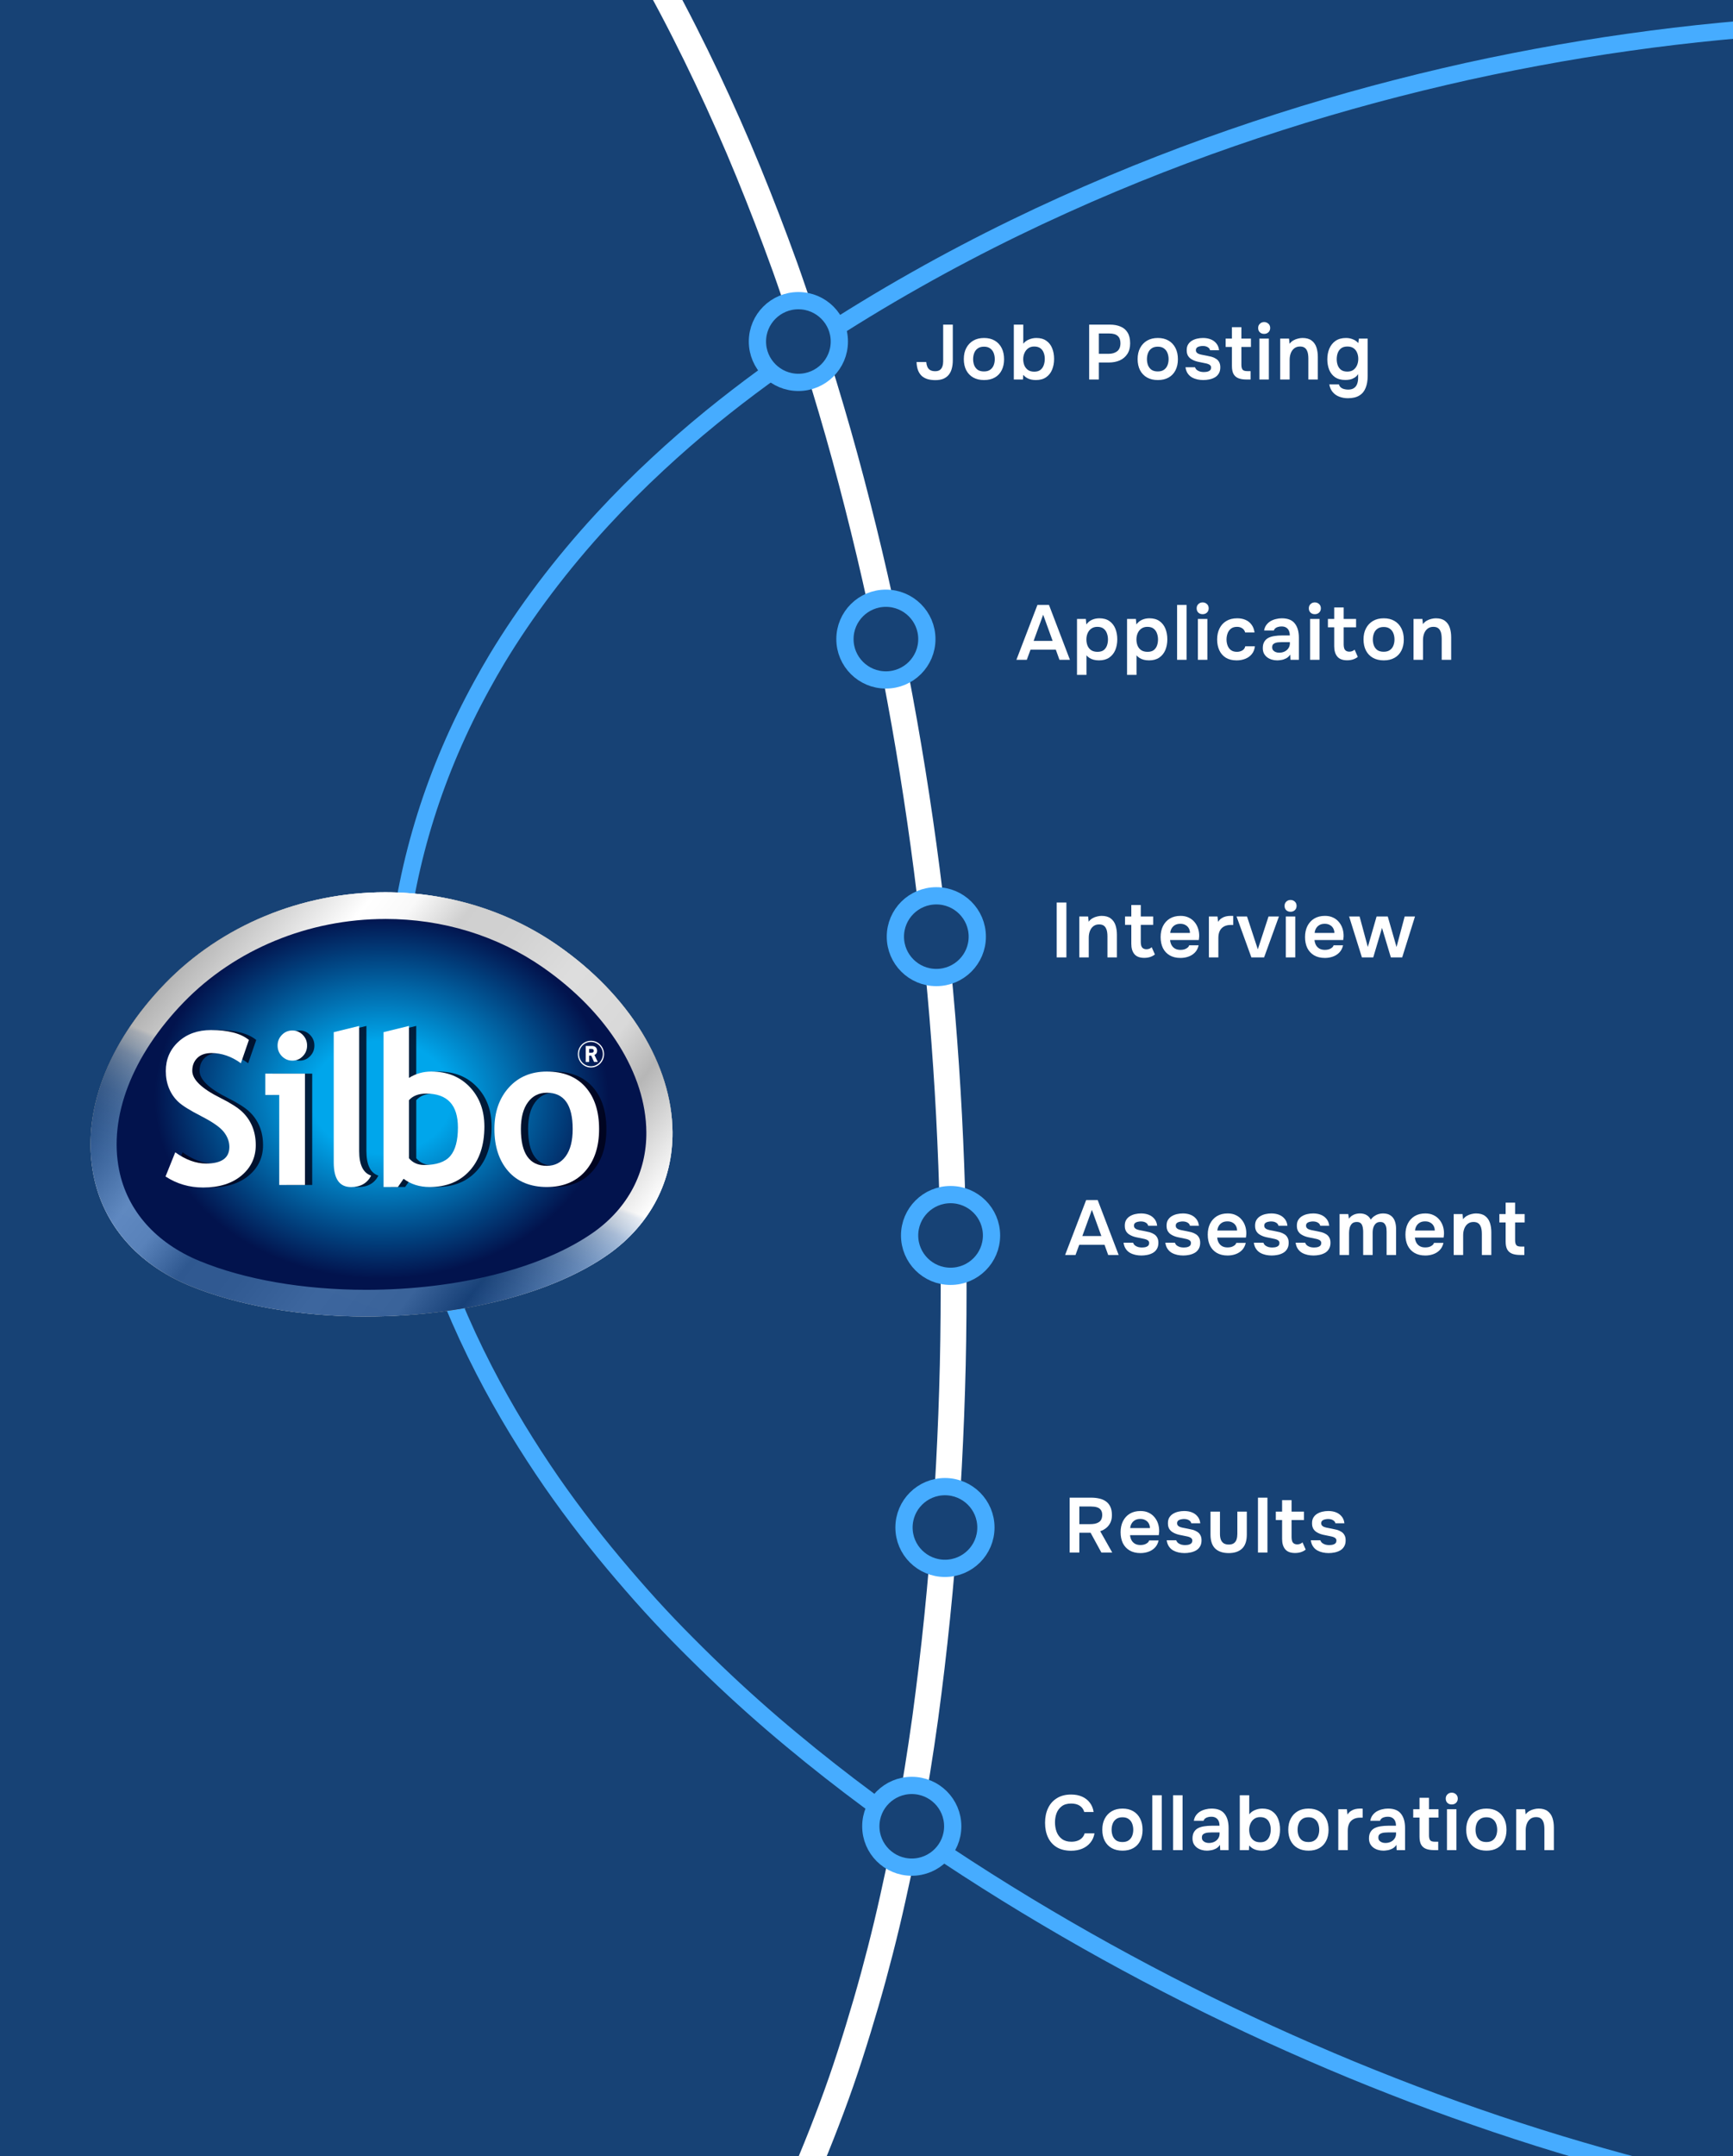 <svg xmlns="http://www.w3.org/2000/svg" width="402" height="500" viewBox="0 0 402 500" fill="none"><rect x="0" y="0" width="402" height="500" fill="#333333" stroke="none"/><g clip-path="url(#clip0_2932_4996)"><rect width="402" height="500" fill="white"></rect><rect x="402" y="-46" width="838" height="402" transform="rotate(90 402 -46)" fill="#174275"></rect><g clip-path="url(#clip1_2932_4996)"><path d="M481.643 6.625C478.265 6.339 474.867 6.095 471.465 5.887C468.063 5.678 464.657 5.514 461.232 5.383C457.806 5.252 454.392 5.167 450.958 5.116C447.524 5.064 444.087 5.057 440.645 5.084C437.187 5.11 433.742 5.182 430.276 5.287C426.811 5.392 423.342 5.533 419.869 5.717C416.379 5.9 412.903 6.12 409.422 6.383C406.253 6.616 403.098 6.884 399.938 7.188C399.593 7.217 399.264 7.247 398.919 7.284C395.397 7.624 391.889 8 388.376 8.421C384.847 8.84 381.314 9.303 377.793 9.802C374.24 10.299 370.699 10.841 367.154 11.418C363.592 12.003 360.027 12.623 356.474 13.288C352.887 13.959 349.314 14.658 345.737 15.401C342.126 16.15 338.544 16.945 334.957 17.785C331.337 18.631 327.729 19.513 324.118 20.439C320.473 21.371 316.84 22.348 313.235 23.364C309.581 24.393 305.922 25.465 302.292 26.576C298.611 27.709 294.942 28.887 291.285 30.102C287.578 31.339 283.899 32.614 280.232 33.935C276.497 35.284 272.79 36.672 269.112 38.107C265.349 39.57 261.631 41.081 257.924 42.638C254.133 44.23 250.386 45.863 246.666 47.552C242.845 49.275 239.068 51.047 235.319 52.875C231.467 54.746 227.658 56.675 223.894 58.652C220.009 60.689 216.169 62.775 212.371 64.927C208.435 67.145 204.561 69.414 200.745 71.742C197.121 73.947 193.54 76.209 190.004 78.511L189.901 78.572C189.587 78.772 189.29 78.983 188.993 79.185C184.895 81.894 180.923 84.651 177.076 87.465C172.895 90.521 168.855 93.636 164.956 96.809C160.631 100.331 156.51 103.935 152.563 107.601C148.06 111.772 143.808 116.039 139.793 120.391C134.975 125.606 130.519 130.946 126.395 136.398C122.363 141.744 118.645 147.201 115.292 152.764C114.062 154.82 112.881 156.882 111.746 158.966C100.975 178.571 94.388 199.377 92.245 221.062C91.055 233.101 91.309 245.201 92.886 257.271C94.01 265.858 95.803 274.422 98.286 282.946C99.235 286.202 100.316 289.445 101.462 292.685C102.543 295.767 103.706 298.84 104.984 301.906C107.167 307.193 109.597 312.451 112.291 317.673C114.656 322.276 117.235 326.847 119.981 331.381C122.491 335.501 125.134 339.598 127.943 343.658C130.54 347.395 133.269 351.11 136.132 354.793C138.807 358.236 141.599 361.646 144.491 365.03C147.238 368.24 150.036 371.419 152.983 374.578C155.753 377.559 158.656 380.5 161.61 383.428C164.445 386.237 167.348 389.018 170.335 391.781C173.202 394.425 176.137 397.049 179.156 399.646C182.055 402.142 185.039 404.602 188.055 407.056C190.983 409.422 193.978 411.767 197.024 414.091C199.98 416.344 202.986 418.575 206.06 420.778C209.043 422.918 212.076 425.045 215.161 427.142C215.222 427.183 215.283 427.225 215.344 427.266L215.527 427.391C218.446 429.356 221.383 431.296 224.324 433.201C227.372 435.178 230.44 437.113 233.527 439.024C236.598 440.924 239.674 442.788 242.784 444.621C245.864 446.442 248.962 448.238 252.08 450C255.183 451.752 258.288 453.477 261.414 455.16C264.523 456.842 267.652 458.49 270.784 460.111C273.917 461.724 277.052 463.31 280.191 464.861C283.33 466.403 286.489 467.921 289.65 469.403C292.796 470.884 295.961 472.331 299.146 473.744C302.315 475.156 305.487 476.542 308.678 477.893C311.853 479.244 315.047 480.56 318.245 481.842C321.443 483.123 324.644 484.378 327.848 485.598C331.052 486.818 334.275 488.004 337.486 489.153C340.714 490.304 343.927 491.427 347.161 492.516C350.394 493.606 353.631 494.651 356.871 495.679C360.127 496.7 363.37 497.692 366.633 498.642C369.896 499.601 373.162 500.525 376.431 501.413C379.7 502.302 382.989 503.166 386.265 503.984C389.557 504.812 392.836 505.595 396.135 506.353C399.434 507.111 402.736 507.834 406.041 508.522C409.363 509.211 412.672 509.864 415.984 510.49C418.208 510.903 420.433 511.307 422.661 511.694C423.767 511.882 424.857 512.06 425.963 512.248C429.315 512.798 432.653 513.32 435.996 513.79C439.355 514.269 442.717 514.714 446.068 515.112C449.45 515.514 452.82 515.889 456.177 516.217C459.567 516.549 462.96 516.845 466.342 517.087C469.756 517.341 473.159 517.532 476.548 517.703C479.971 517.869 483.397 517.991 486.796 518.066C487.235 518.074 487.675 518.081 488.114 518.089C491.123 518.152 494.103 518.177 497.101 518.177C498.747 518.178 500.408 518.189 502.057 518.164C503.869 518.137 505.666 518.091 507.448 518.034C510.946 517.932 514.416 517.774 517.858 517.577C521.382 517.371 524.878 517.127 528.331 516.816C531.883 516.497 535.392 516.112 538.873 515.688C542.453 515.247 545.989 514.758 549.482 514.202C553.092 513.631 556.657 513.012 560.163 512.324C563.804 511.605 567.401 510.82 570.94 509.975C574.628 509.101 578.242 508.148 581.814 507.138C585.536 506.08 589.2 504.955 592.79 503.751C596.566 502.486 600.268 501.142 603.879 499.727C607.711 498.227 611.453 496.638 615.123 494.953C619.033 493.159 622.837 491.274 626.538 489.281C630.549 487.123 634.424 484.846 638.163 482.466C642.285 479.848 646.257 477.091 650.078 474.204C654.395 470.93 658.5 467.484 662.377 463.873C665.535 460.948 668.556 457.92 671.409 454.769L671.555 454.615C672.818 453.219 674.066 451.795 675.283 450.368C680.108 444.753 684.684 438.856 688.99 432.72C694.376 425.054 699.374 417.022 703.934 408.653C706.283 404.343 708.51 399.949 710.631 395.474C715.062 386.088 718.991 376.352 722.377 366.331C729.288 345.877 733.97 324.228 736.174 301.927C736.586 297.764 736.883 293.599 737.131 289.447C738.07 273.18 737.693 257.043 736.064 241.209C735.022 231.146 733.477 221.212 731.444 211.443C730.881 208.731 730.269 206.023 729.638 203.34C728.414 198.244 727.071 193.199 725.576 188.21C723.605 181.602 721.412 175.096 718.996 168.711C716.823 162.989 714.446 157.363 711.912 151.837C709.578 146.757 707.09 141.76 704.46 136.873C702.01 132.315 699.421 127.841 696.708 123.462C694.15 119.337 691.485 115.3 688.714 111.35C686.069 107.599 683.336 103.929 680.496 100.345C677.787 96.917 674.989 93.569 672.101 90.301C669.332 87.16 666.474 84.081 663.543 81.093C661.899 79.422 660.236 77.775 658.539 76.152L654.846 72.627L648.353 66.43L647.706 66.704C647.118 66.229 646.512 65.761 645.923 65.286C643.008 62.957 640.005 60.69 636.9 58.476C633.931 56.355 630.892 54.29 627.766 52.287C624.762 50.358 621.672 48.483 618.527 46.664C615.474 44.9 612.367 43.192 609.19 41.53C606.107 39.914 602.969 38.354 599.762 36.84C596.648 35.363 593.481 33.933 590.26 32.561C587.117 31.214 583.922 29.906 580.688 28.657C577.517 27.431 574.309 26.247 571.048 25.11C569.457 24.555 567.848 24.015 566.238 23.484C564.613 22.943 562.97 22.418 561.326 21.902C558.101 20.893 554.855 19.936 551.557 19.009C548.321 18.106 545.034 17.234 541.725 16.412C538.464 15.605 535.167 14.829 531.849 14.104C528.562 13.392 525.256 12.713 521.912 12.084C518.617 11.459 515.284 10.884 511.915 10.342C508.594 9.803 505.254 9.308 501.876 8.853C498.531 8.401 495.182 7.985 491.796 7.618C489.764 7.401 487.731 7.194 485.68 7.002C484.341 6.871 482.999 6.757 481.658 6.644L481.643 6.625Z" stroke="#46ACFF" stroke-width="4" stroke-miterlimit="10"></path><path d="M-222.842 256.54C-221.827 260.237 -220.769 263.942 -219.682 267.638C-218.594 271.335 -217.47 275.021 -216.311 278.717C-215.153 282.413 -213.962 286.081 -212.736 289.758C-211.511 293.435 -210.248 297.103 -208.956 300.762C-207.659 304.438 -206.33 308.087 -204.966 311.745C-203.602 315.404 -202.209 319.054 -200.779 322.694C-199.344 326.351 -197.883 329.983 -196.386 333.605C-195.03 336.903 -193.649 340.176 -192.238 343.441C-192.088 343.799 -191.942 344.14 -191.784 344.496C-190.211 348.134 -188.613 351.747 -186.977 355.35C-185.337 358.97 -183.66 362.58 -181.958 366.164C-180.246 369.783 -178.503 373.375 -176.729 376.958C-174.943 380.557 -173.128 384.148 -171.28 387.711C-169.416 391.307 -167.533 394.88 -165.614 398.442C-163.678 402.038 -161.715 405.588 -159.714 409.127C-157.696 412.701 -155.654 416.248 -153.574 419.785C-151.478 423.355 -149.349 426.898 -147.2 430.397C-145.022 433.945 -142.806 437.482 -140.571 440.977C-138.299 444.518 -135.995 448.031 -133.666 451.518C-131.301 455.053 -128.915 458.543 -126.497 462.006C-124.03 465.531 -121.543 469.013 -119.029 472.449C-116.461 475.966 -113.87 479.419 -111.247 482.845C-108.564 486.348 -105.864 489.791 -103.13 493.185C-100.331 496.676 -97.508 500.103 -94.65 503.483C-91.72 506.957 -88.759 510.365 -85.775 513.71C-82.699 517.162 -79.6 520.552 -76.463 523.873C-73.222 527.318 -69.963 530.682 -66.678 533.963C-63.563 537.082 -60.417 540.134 -57.256 543.126L-57.169 543.216C-56.892 543.482 -56.612 543.728 -56.339 543.977C-52.642 547.43 -48.954 550.732 -45.265 553.883C-41.258 557.307 -37.255 560.561 -33.258 563.646C-28.822 567.066 -24.395 570.241 -19.982 573.211C-14.957 576.602 -9.947 579.693 -4.956 582.503C1.028 585.877 6.978 588.823 12.896 591.377C18.695 593.87 24.467 595.989 30.19 597.685C32.303 598.301 34.401 598.864 36.5 599.37C56.284 604.229 75.493 604.224 93.77 599.184C103.917 596.387 113.581 592.028 122.732 586.27C129.242 582.173 135.486 577.368 141.444 571.844C143.719 569.732 145.935 567.484 148.125 565.168C150.211 562.975 152.26 560.698 154.261 558.3C157.719 554.188 161.063 549.821 164.279 545.186C167.119 541.111 169.853 536.817 172.495 532.359C174.891 528.292 177.22 524.091 179.457 519.726C181.513 515.695 183.501 511.532 185.415 507.236C187.204 503.222 188.923 499.094 190.585 494.868C192.16 490.857 193.691 486.8 195.15 482.591C196.532 478.633 197.832 474.544 199.104 470.407C200.323 466.436 201.494 462.402 202.62 458.286C203.694 454.336 204.727 450.322 205.707 446.226C206.65 442.294 207.533 438.282 208.399 434.238C209.226 430.318 210.012 426.333 210.762 422.301C211.488 418.39 212.178 414.432 212.82 410.411C213.445 406.509 214.041 402.558 214.593 398.562C214.604 398.482 214.615 398.403 214.626 398.324L214.659 398.087C215.167 394.312 215.647 390.526 216.098 386.748C216.568 382.831 216.996 378.907 217.398 374.972C217.796 371.056 218.165 367.148 218.495 363.213C218.827 359.316 219.132 355.407 219.403 351.488C219.67 347.589 219.916 343.697 220.12 339.796C220.328 335.914 220.502 332.022 220.654 328.136C220.799 324.252 220.921 320.374 221.013 316.505C221.099 312.637 221.157 308.758 221.185 304.887C221.218 301.034 221.217 297.172 221.182 293.299C221.151 289.445 221.098 285.596 221.01 281.738C220.928 277.898 220.811 274.048 220.664 270.207C220.517 266.365 220.348 262.53 220.149 258.702C219.951 254.875 219.717 251.038 219.459 247.227C219.197 243.399 218.916 239.594 218.602 235.779C218.287 231.965 217.935 228.161 217.569 224.361C217.19 220.545 216.794 216.753 216.356 212.954C215.925 209.153 215.465 205.359 214.975 201.574C214.485 197.789 213.968 193.993 213.419 190.224C212.872 186.436 212.293 182.675 211.688 178.903C211.082 175.131 210.446 171.367 209.781 167.611C209.111 163.838 208.416 160.09 207.699 156.349C207.211 153.838 206.716 151.329 206.206 148.825C205.95 147.582 205.691 146.36 205.434 145.118C204.641 141.359 203.83 137.624 202.975 133.902C202.122 130.16 201.24 126.426 200.325 122.72C199.401 118.978 198.459 115.261 197.485 111.571C196.502 107.846 195.489 104.129 194.436 100.442C193.381 96.718 192.279 93.025 191.167 89.355C190.038 85.651 188.872 81.957 187.678 78.309C187.522 77.838 187.366 77.368 187.209 76.897C186.15 73.668 185.071 70.484 183.964 67.287C183.358 65.532 182.754 63.758 182.125 62.009C181.435 60.087 180.734 58.187 180.031 56.307C178.658 52.613 177.25 48.967 175.821 45.364C174.355 41.677 172.868 38.034 171.343 34.458C169.775 30.78 168.169 27.169 166.543 23.603C164.867 19.935 163.167 16.331 161.43 12.795C159.638 9.141 157.823 5.55 155.974 2.044C154.051 -1.593 152.09 -5.163 150.103 -8.649C148.037 -12.285 145.935 -15.816 143.803 -19.281C141.576 -22.892 139.317 -26.418 137.021 -29.838C134.607 -33.435 132.158 -36.927 129.684 -40.299C127.061 -43.876 124.398 -47.328 121.686 -50.672C118.796 -54.233 115.872 -57.651 112.9 -60.923C109.68 -64.469 106.413 -67.831 103.114 -71.013C99.482 -74.522 95.793 -77.825 92.055 -80.923C87.822 -84.418 83.528 -87.63 79.186 -90.544C75.662 -92.921 72.105 -95.119 68.512 -97.097L68.333 -97.2C66.742 -98.074 65.132 -98.924 63.533 -99.739C57.225 -102.986 50.781 -105.871 44.244 -108.389C36.075 -111.541 27.753 -114.156 19.322 -116.189C14.979 -117.237 10.614 -118.127 6.223 -118.876C-2.981 -120.43 -12.282 -121.329 -21.612 -121.554C-40.656 -122.012 -59.842 -119.691 -78.638 -114.509C-82.147 -113.541 -85.615 -112.452 -89.055 -111.313C-102.519 -106.821 -115.393 -100.968 -127.56 -93.884C-135.29 -89.374 -142.731 -84.373 -149.858 -78.906C-151.837 -77.39 -153.795 -75.823 -155.726 -74.243C-159.383 -71.218 -162.956 -68.082 -166.427 -64.804C-171.029 -60.471 -175.466 -55.937 -179.723 -51.204C-183.535 -46.956 -187.195 -42.522 -190.716 -37.954C-193.951 -33.751 -197.063 -29.411 -200.033 -24.957C-202.805 -20.806 -205.457 -16.535 -207.988 -12.165C-210.369 -8.044 -212.642 -3.84 -214.804 0.448C-216.853 4.533 -218.804 8.687 -220.646 12.924C-222.411 16.97 -224.078 21.083 -225.648 25.265C-227.159 29.278 -228.587 33.363 -229.915 37.497C-230.656 39.814 -231.37 42.142 -232.053 44.5L-233.532 49.627L-236.134 58.642L-235.674 59.238C-235.84 60.026 -235.994 60.829 -236.16 61.617C-236.962 65.511 -237.682 69.478 -238.321 73.536C-238.936 77.416 -239.48 81.353 -239.942 85.363C-240.389 89.216 -240.76 93.143 -241.066 97.109C-241.363 100.959 -241.594 104.848 -241.761 108.795C-241.927 112.628 -242.027 116.499 -242.064 120.43C-242.106 124.247 -242.09 128.106 -242.008 132.003C-241.935 135.808 -241.81 139.656 -241.625 143.525C-241.443 147.319 -241.214 151.138 -240.927 154.998C-240.788 156.881 -240.629 158.779 -240.463 160.674C-240.3 162.589 -240.117 164.518 -239.927 166.444C-239.55 170.223 -239.124 174.006 -238.655 177.835C-238.189 181.589 -237.679 185.387 -237.121 189.191C-236.569 192.94 -235.978 196.717 -235.337 200.498C-234.699 204.242 -234.026 207.996 -233.3 211.773C-232.587 215.497 -231.821 219.244 -231.016 223.018C-230.224 226.739 -229.391 230.467 -228.512 234.221C-227.641 237.939 -226.742 241.649 -225.788 245.383C-225.213 247.622 -224.63 249.859 -224.028 252.11C-223.639 253.582 -223.236 255.05 -222.832 256.518L-222.842 256.54Z" stroke="white" stroke-width="6" stroke-miterlimit="10"></path></g><path d="M84.923 305.272C69.689 305.272 55.139 302.729 43.955 298.109C31.914 293.126 24.018 284.06 21.712 272.593C18.809 258.155 24.868 241.906 38.346 228.006C51.382 214.591 69.974 206.896 89.365 206.896C103.921 206.896 117.749 211.148 129.345 219.192C145.917 230.711 155.878 246.895 155.999 262.485C156.088 273.816 150.891 283.827 141.373 290.667C128.541 299.811 107.445 305.266 84.93 305.266L84.923 305.272Z" fill="white"></path><path d="M84.923 305.272C69.689 305.272 55.139 302.729 43.955 298.109C31.914 293.126 24.018 284.06 21.712 272.593C18.809 258.155 24.868 241.906 38.346 228.006C51.382 214.591 69.974 206.896 89.365 206.896C103.921 206.896 117.749 211.148 129.345 219.192C145.917 230.711 155.878 246.895 155.999 262.485C156.088 273.816 150.891 283.827 141.373 290.667C128.541 299.811 107.445 305.266 84.93 305.266L84.923 305.272Z" fill="url(#paint0_linear_2932_4996)"></path><g style="mix-blend-mode:screen" opacity="0.7"><path d="M84.923 305.274C69.689 305.274 55.139 302.731 43.955 298.11C31.914 293.127 24.018 284.061 21.712 272.594C18.809 258.157 24.868 241.907 38.346 228.007C51.382 214.592 69.974 206.898 89.365 206.898C103.921 206.898 117.749 211.15 129.345 219.193C145.917 230.712 155.878 246.897 155.999 262.486C156.088 273.817 150.891 283.828 141.373 290.668C128.541 299.812 107.445 305.267 84.93 305.267L84.923 305.274Z" fill="url(#paint1_linear_2932_4996)"></path></g><path d="M89.364 213.09C71.583 213.09 54.549 220.118 42.648 232.368C30.627 244.767 25.158 258.978 27.642 271.344C29.53 280.721 36.127 288.182 46.228 292.369C56.703 296.699 70.448 299.08 84.922 299.08C106.246 299.08 126.043 294.039 137.887 285.6C145.725 279.97 150.003 271.771 149.933 262.537C149.832 248.98 140.859 234.691 125.935 224.311C115.352 216.966 102.704 213.083 89.364 213.083V213.09Z" fill="url(#paint2_radial_2932_4996)"></path><g style="mix-blend-mode:multiply" opacity="0.8"><path d="M40.074 272.813L42.343 267.196C44.764 268.93 47.146 269.798 49.491 269.798C53.09 269.798 54.896 268.516 54.896 265.941C54.896 264.737 54.472 263.585 53.623 262.492C52.773 261.398 51.025 260.175 48.376 258.816C45.727 257.457 43.94 256.344 43.015 255.464C42.096 254.59 41.386 253.548 40.892 252.345C40.397 251.141 40.15 249.808 40.15 248.345C40.15 245.615 41.133 243.35 43.091 241.551C45.049 239.752 47.565 238.852 50.632 238.852C54.63 238.852 57.564 239.616 59.434 241.143L57.571 246.54C55.416 244.967 53.141 244.178 50.752 244.178C49.339 244.178 48.236 244.56 47.463 245.323C46.684 246.087 46.297 247.077 46.297 248.3C46.297 250.326 48.49 252.429 52.881 254.616C55.194 255.774 56.861 256.836 57.881 257.806C58.901 258.777 59.681 259.909 60.213 261.204C60.752 262.498 61.018 263.941 61.018 265.527C61.018 268.387 59.909 270.742 57.704 272.587C55.492 274.431 52.533 275.356 48.819 275.356C45.594 275.356 42.685 274.502 40.087 272.8L40.074 272.813Z" fill="#000015"></path><path d="M66.451 274.761V253.891H63.219V248.953H72.42V274.761H66.451ZM69.499 238.949C70.443 238.949 71.248 239.292 71.919 239.971C72.591 240.651 72.927 241.479 72.927 242.443C72.927 243.407 72.591 244.229 71.919 244.915C71.254 245.601 70.443 245.938 69.499 245.938C68.555 245.938 67.75 245.595 67.078 244.915C66.406 244.236 66.077 243.407 66.077 242.443C66.077 241.479 66.413 240.657 67.078 239.971C67.743 239.285 68.555 238.949 69.499 238.949Z" fill="#000015"></path><path d="M79.098 239.338L84.997 237.895V266.912C84.997 270.096 85.923 271.986 87.779 272.6C86.867 274.367 85.308 275.254 83.109 275.254C80.435 275.254 79.098 273.357 79.098 269.565V239.345V239.338Z" fill="#000015"></path><path d="M95.304 273.338L93.979 275.24H90.652V239.331L96.552 237.888V249.938C98.124 248.96 99.841 248.469 101.698 248.469C105.392 248.469 108.377 249.659 110.639 252.047C112.908 254.429 114.036 257.49 114.036 261.217C114.036 265.54 112.895 268.957 110.614 271.467C108.333 273.985 105.24 275.24 101.337 275.24C98.992 275.24 96.977 274.606 95.297 273.338H95.304ZM96.558 255.095V268.568C97.42 269.61 98.593 270.134 100.075 270.134C102.921 270.134 104.942 269.442 106.127 268.064C107.312 266.685 107.908 264.472 107.908 261.437C107.908 256.202 105.456 253.581 100.544 253.581C98.795 253.581 97.465 254.086 96.558 255.102V255.095Z" fill="#000015"></path><path d="M116.371 261.8C116.371 257.865 117.48 254.655 119.711 252.183C121.935 249.711 124.875 248.469 128.525 248.469C132.366 248.469 135.344 249.659 137.473 252.034C139.596 254.409 140.661 257.664 140.661 261.793C140.661 265.922 139.583 269.177 137.416 271.603C135.255 274.03 132.29 275.24 128.532 275.24C124.774 275.24 121.707 274.017 119.578 271.565C117.448 269.119 116.377 265.857 116.377 261.793L116.371 261.8ZM122.505 261.8C122.505 267.488 124.508 270.329 128.519 270.329C130.363 270.329 131.821 269.591 132.898 268.109C133.975 266.634 134.514 264.53 134.514 261.793C134.514 256.189 132.518 253.38 128.519 253.38C126.681 253.38 125.218 254.118 124.128 255.6C123.044 257.076 122.499 259.146 122.499 261.793L122.505 261.8Z" fill="#000015"></path></g><path d="M38.391 272.813L40.653 267.196C43.074 268.93 45.456 269.798 47.801 269.798C51.401 269.798 53.206 268.516 53.206 265.941C53.206 264.737 52.782 263.585 51.933 262.492C51.084 261.398 49.335 260.175 46.679 258.816C44.031 257.457 42.243 256.344 41.325 255.464C40.406 254.59 39.696 253.548 39.202 252.345C38.708 251.141 38.46 249.808 38.46 248.345C38.46 245.615 39.436 243.35 41.394 241.551C43.352 239.752 45.868 238.852 48.935 238.852C52.934 238.852 55.868 239.616 57.737 241.143L55.874 246.54C53.72 244.967 51.445 244.178 49.056 244.178C47.643 244.178 46.54 244.56 45.767 245.323C44.987 246.087 44.601 247.077 44.601 248.3C44.601 250.326 46.794 252.429 51.185 254.616C53.498 255.774 55.165 256.836 56.185 257.806C57.205 258.777 57.985 259.909 58.523 261.204C59.056 262.498 59.328 263.941 59.328 265.527C59.328 268.387 58.219 270.742 56.014 272.587C53.802 274.431 50.843 275.356 47.129 275.356C43.904 275.356 40.995 274.502 38.397 272.8L38.391 272.813Z" fill="white"></path><path d="M64.771 274.761V253.891H61.539V248.953H70.74V274.761H64.771ZM67.813 238.949C68.757 238.949 69.562 239.292 70.233 239.971C70.899 240.651 71.235 241.479 71.235 242.443C71.235 243.407 70.899 244.229 70.233 244.915C69.562 245.601 68.757 245.938 67.813 245.938C66.868 245.938 66.064 245.595 65.392 244.915C64.727 244.236 64.391 243.407 64.391 242.443C64.391 241.479 64.727 240.657 65.392 239.971C66.057 239.285 66.868 238.949 67.813 238.949Z" fill="white"></path><path d="M77.414 239.338L83.314 237.895V266.912C83.314 270.096 84.245 271.986 86.096 272.6C85.183 274.367 83.624 275.254 81.425 275.254C78.751 275.254 77.414 273.357 77.414 269.565V239.345V239.338Z" fill="white"></path><path d="M93.618 273.337L92.3 275.24H88.973V239.331L94.872 237.888V249.937C96.444 248.96 98.161 248.468 100.018 248.468C103.712 248.468 106.697 249.659 108.966 252.047C111.228 254.428 112.362 257.489 112.362 261.217C112.362 265.539 111.222 268.956 108.941 271.467C106.659 273.984 103.567 275.24 99.663 275.24C97.319 275.24 95.303 274.606 93.618 273.337ZM94.872 255.095V268.568C95.734 269.61 96.907 270.134 98.389 270.134C101.235 270.134 103.256 269.442 104.441 268.063C105.626 266.685 106.222 264.472 106.222 261.437C106.222 256.201 103.77 253.58 98.858 253.58C97.116 253.58 95.785 254.085 94.872 255.101V255.095Z" fill="white"></path><path d="M114.688 261.8C114.688 257.865 115.803 254.655 118.027 252.183C120.251 249.711 123.192 248.469 126.842 248.469C130.676 248.469 133.66 249.659 135.783 252.034C137.906 254.409 138.971 257.664 138.971 261.793C138.971 265.922 137.887 269.177 135.726 271.603C133.565 274.03 130.6 275.24 126.842 275.24C123.084 275.24 120.017 274.017 117.888 271.565C115.758 269.119 114.688 265.857 114.688 261.793V261.8ZM120.828 261.8C120.828 267.488 122.831 270.329 126.848 270.329C128.686 270.329 130.143 269.591 131.227 268.109C132.304 266.634 132.843 264.53 132.843 261.793C132.843 256.189 130.847 253.38 126.848 253.38C125.004 253.38 123.54 254.118 122.457 255.6C121.373 257.076 120.828 259.146 120.828 261.793V261.8Z" fill="white"></path><path d="M137.145 244.784H136.651V246.247H135.871V242.539H137.329C137.506 242.539 137.671 242.564 137.817 242.616C137.962 242.668 138.083 242.733 138.184 242.83C138.292 242.927 138.362 243.05 138.425 243.192C138.482 243.335 138.514 243.503 138.514 243.69C138.514 243.91 138.457 244.098 138.349 244.26C138.241 244.422 138.089 244.538 137.886 244.609L138.672 246.24H137.804L137.145 244.778V244.784ZM137.196 243.218H136.651V244.105H137.113C137.189 244.105 137.265 244.105 137.335 244.092C137.411 244.085 137.481 244.066 137.538 244.033C137.595 244.008 137.639 243.962 137.677 243.91C137.709 243.852 137.734 243.781 137.734 243.684C137.734 243.6 137.721 243.529 137.702 243.47C137.683 243.412 137.645 243.36 137.607 243.328C137.525 243.25 137.386 243.218 137.202 243.218H137.196Z" fill="white"></path><path d="M137.082 247.528C135.409 247.528 134.047 246.137 134.047 244.428C134.047 242.72 135.403 241.329 137.082 241.329C138.762 241.329 140.124 242.72 140.124 244.428C140.124 246.137 138.755 247.528 137.082 247.528ZM137.082 241.6C135.555 241.6 134.319 242.869 134.319 244.422C134.319 245.975 135.561 247.243 137.082 247.243C138.603 247.243 139.845 245.975 139.845 244.422C139.845 242.869 138.603 241.6 137.082 241.6Z" fill="white"></path><path d="M194.699 79.191C194.699 84.42 190.45 88.666 185.199 88.666C179.948 88.666 175.699 84.42 175.699 79.191C175.699 73.963 179.948 69.717 185.199 69.717C190.45 69.717 194.699 73.963 194.699 79.191Z" fill="#174275" stroke="#46ACFF" stroke-width="4"></path><path d="M216.968 88.144C216.332 88.144 215.75 88.072 215.222 87.928C214.694 87.772 214.238 87.532 213.854 87.208C213.482 86.872 213.188 86.44 212.972 85.912C212.756 85.372 212.636 84.718 212.612 83.95H214.862C214.886 84.334 214.964 84.688 215.096 85.012C215.228 85.336 215.438 85.594 215.726 85.786C216.026 85.978 216.428 86.074 216.932 86.074C217.412 86.074 217.784 85.972 218.048 85.768C218.312 85.564 218.498 85.294 218.606 84.958C218.726 84.622 218.786 84.244 218.786 83.824L218.786 75.274H221.018L221.018 83.536C221.018 84.244 220.94 84.886 220.784 85.462C220.64 86.026 220.4 86.512 220.064 86.92C219.74 87.316 219.32 87.622 218.804 87.838C218.3 88.042 217.688 88.144 216.968 88.144ZM228.271 88.126C227.299 88.126 226.459 87.928 225.751 87.532C225.055 87.136 224.515 86.572 224.131 85.84C223.759 85.108 223.573 84.25 223.573 83.266C223.573 82.27 223.765 81.412 224.149 80.692C224.533 79.96 225.073 79.39 225.769 78.982C226.465 78.574 227.299 78.37 228.271 78.37C229.231 78.37 230.059 78.574 230.755 78.982C231.451 79.39 231.985 79.966 232.357 80.71C232.729 81.442 232.915 82.306 232.915 83.302C232.915 84.274 232.729 85.126 232.357 85.858C231.997 86.578 231.469 87.136 230.773 87.532C230.077 87.928 229.243 88.126 228.271 88.126ZM228.253 86.128C228.853 86.128 229.333 85.996 229.693 85.732C230.065 85.468 230.335 85.12 230.503 84.688C230.671 84.256 230.755 83.788 230.755 83.284C230.755 82.78 230.671 82.306 230.503 81.862C230.335 81.418 230.065 81.064 229.693 80.8C229.333 80.524 228.853 80.386 228.253 80.386C227.653 80.386 227.167 80.524 226.795 80.8C226.423 81.064 226.153 81.418 225.985 81.862C225.817 82.294 225.733 82.768 225.733 83.284C225.733 83.788 225.817 84.262 225.985 84.706C226.165 85.138 226.435 85.486 226.795 85.75C227.167 86.002 227.653 86.128 228.253 86.128ZM240.267 88.126C239.919 88.126 239.571 88.09 239.223 88.018C238.875 87.946 238.539 87.82 238.215 87.64C237.903 87.46 237.615 87.22 237.351 86.92L237.297 88H235.173L235.173 75.274H237.369V79.702C237.717 79.258 238.161 78.928 238.701 78.712C239.253 78.484 239.823 78.37 240.411 78.37C241.347 78.37 242.115 78.586 242.715 79.018C243.327 79.438 243.777 80.014 244.065 80.746C244.365 81.478 244.515 82.306 244.515 83.23C244.515 84.154 244.359 84.988 244.047 85.732C243.747 86.464 243.285 87.046 242.661 87.478C242.037 87.91 241.239 88.126 240.267 88.126ZM239.907 86.182C240.519 86.182 240.999 86.044 241.347 85.768C241.707 85.48 241.965 85.108 242.121 84.652C242.277 84.196 242.355 83.716 242.355 83.212C242.355 82.696 242.271 82.222 242.103 81.79C241.947 81.358 241.689 81.01 241.329 80.746C240.969 80.482 240.489 80.35 239.889 80.35C239.337 80.35 238.869 80.494 238.485 80.782C238.113 81.058 237.831 81.424 237.639 81.88C237.447 82.324 237.351 82.786 237.351 83.266C237.351 83.77 237.435 84.244 237.603 84.688C237.783 85.132 238.059 85.492 238.431 85.768C238.815 86.044 239.307 86.182 239.907 86.182ZM252.652 88L252.652 75.274L257.44 75.274C258.4 75.274 259.228 75.424 259.924 75.724C260.632 76.012 261.178 76.474 261.562 77.11C261.958 77.746 262.156 78.58 262.156 79.612C262.156 80.596 261.94 81.418 261.508 82.078C261.076 82.738 260.488 83.236 259.744 83.572C259 83.896 258.148 84.058 257.188 84.058L254.902 84.058V88H252.652ZM254.902 82.042L257.152 82.042C257.98 82.042 258.646 81.844 259.15 81.448C259.654 81.052 259.906 80.428 259.906 79.576C259.906 78.832 259.696 78.274 259.276 77.902C258.856 77.518 258.208 77.326 257.332 77.326L254.902 77.326L254.902 82.042ZM268.591 88.126C267.619 88.126 266.779 87.928 266.071 87.532C265.375 87.136 264.835 86.572 264.451 85.84C264.079 85.108 263.893 84.25 263.893 83.266C263.893 82.27 264.085 81.412 264.469 80.692C264.853 79.96 265.393 79.39 266.089 78.982C266.785 78.574 267.619 78.37 268.591 78.37C269.551 78.37 270.379 78.574 271.075 78.982C271.771 79.39 272.305 79.966 272.677 80.71C273.049 81.442 273.235 82.306 273.235 83.302C273.235 84.274 273.049 85.126 272.677 85.858C272.317 86.578 271.789 87.136 271.093 87.532C270.397 87.928 269.563 88.126 268.591 88.126ZM268.573 86.128C269.173 86.128 269.653 85.996 270.013 85.732C270.385 85.468 270.655 85.12 270.823 84.688C270.991 84.256 271.075 83.788 271.075 83.284C271.075 82.78 270.991 82.306 270.823 81.862C270.655 81.418 270.385 81.064 270.013 80.8C269.653 80.524 269.173 80.386 268.573 80.386C267.973 80.386 267.487 80.524 267.115 80.8C266.743 81.064 266.473 81.418 266.305 81.862C266.137 82.294 266.053 82.768 266.053 83.284C266.053 83.788 266.137 84.262 266.305 84.706C266.485 85.138 266.755 85.486 267.115 85.75C267.487 86.002 267.973 86.128 268.573 86.128ZM279.13 88.126C278.674 88.126 278.218 88.078 277.762 87.982C277.318 87.886 276.898 87.73 276.502 87.514C276.106 87.286 275.776 86.98 275.512 86.596C275.248 86.212 275.074 85.732 274.99 85.156H277.204C277.3 85.42 277.45 85.636 277.654 85.804C277.87 85.96 278.116 86.08 278.392 86.164C278.68 86.236 278.962 86.272 279.238 86.272C279.406 86.272 279.586 86.26 279.778 86.236C279.982 86.212 280.168 86.164 280.336 86.092C280.516 86.02 280.66 85.918 280.768 85.786C280.876 85.642 280.93 85.456 280.93 85.228C280.93 85.012 280.87 84.844 280.75 84.724C280.63 84.592 280.468 84.49 280.264 84.418C280.06 84.334 279.814 84.268 279.526 84.22C279.01 84.112 278.458 83.998 277.87 83.878C277.282 83.746 276.772 83.542 276.34 83.266C276.16 83.158 276.004 83.032 275.872 82.888C275.74 82.744 275.626 82.588 275.53 82.42C275.446 82.24 275.38 82.048 275.332 81.844C275.296 81.64 275.278 81.418 275.278 81.178C275.278 80.674 275.38 80.248 275.584 79.9C275.8 79.54 276.082 79.252 276.43 79.036C276.79 78.808 277.198 78.64 277.654 78.532C278.11 78.424 278.578 78.37 279.058 78.37C279.706 78.37 280.294 78.472 280.822 78.676C281.35 78.88 281.788 79.192 282.136 79.612C282.496 80.032 282.712 80.566 282.784 81.214H280.696C280.636 80.914 280.45 80.674 280.138 80.494C279.838 80.314 279.454 80.224 278.986 80.224C278.818 80.224 278.644 80.242 278.464 80.278C278.284 80.302 278.11 80.35 277.942 80.422C277.786 80.482 277.654 80.578 277.546 80.71C277.45 80.842 277.402 81.004 277.402 81.196C277.402 81.376 277.444 81.532 277.528 81.664C277.624 81.796 277.762 81.91 277.942 82.006C278.134 82.09 278.356 82.162 278.608 82.222C279.016 82.306 279.442 82.39 279.886 82.474C280.33 82.558 280.714 82.642 281.038 82.726C281.422 82.834 281.77 82.99 282.082 83.194C282.394 83.386 282.634 83.644 282.802 83.968C282.982 84.28 283.072 84.682 283.072 85.174C283.072 85.75 282.952 86.23 282.712 86.614C282.484 86.998 282.178 87.298 281.794 87.514C281.41 87.73 280.984 87.886 280.516 87.982C280.048 88.078 279.586 88.126 279.13 88.126ZM289.151 88C288.383 88 287.747 87.898 287.243 87.694C286.751 87.49 286.379 87.16 286.127 86.704C285.887 86.248 285.767 85.636 285.767 84.868V80.458H284.309V78.514H285.767V75.868H287.963V78.514H290.177V80.458H287.963V84.58C287.963 85.06 288.047 85.426 288.215 85.678C288.383 85.93 288.761 86.056 289.349 86.056H290.105V88L289.151 88ZM292.138 88V78.514H294.334V88H292.138ZM293.236 77.416C292.816 77.416 292.48 77.29 292.228 77.038C291.976 76.786 291.85 76.456 291.85 76.048C291.85 75.652 291.982 75.328 292.246 75.076C292.51 74.812 292.84 74.68 293.236 74.68C293.62 74.68 293.95 74.806 294.226 75.058C294.502 75.31 294.64 75.64 294.64 76.048C294.64 76.456 294.508 76.786 294.244 77.038C293.98 77.29 293.644 77.416 293.236 77.416ZM296.962 88V78.514H299.014L299.14 79.72C299.392 79.384 299.686 79.12 300.022 78.928C300.358 78.736 300.712 78.598 301.084 78.514C301.456 78.418 301.804 78.37 302.128 78.37C303.028 78.37 303.736 78.568 304.252 78.964C304.78 79.36 305.152 79.888 305.368 80.548C305.584 81.208 305.692 81.946 305.692 82.762V88H303.496V83.122C303.496 82.774 303.472 82.438 303.424 82.114C303.376 81.778 303.28 81.478 303.136 81.214C303.004 80.95 302.812 80.74 302.56 80.584C302.308 80.428 301.972 80.35 301.552 80.35C301.036 80.35 300.598 80.488 300.238 80.764C299.878 81.04 299.608 81.412 299.428 81.88C299.248 82.336 299.158 82.858 299.158 83.446V88H296.962ZM312.665 92.338C311.969 92.338 311.315 92.224 310.703 91.996C310.103 91.78 309.593 91.432 309.173 90.952C308.765 90.484 308.489 89.878 308.345 89.134H310.595C310.667 89.422 310.811 89.656 311.027 89.836C311.243 90.016 311.495 90.142 311.783 90.214C312.083 90.298 312.389 90.34 312.701 90.34C313.289 90.34 313.751 90.22 314.087 89.98C314.435 89.74 314.681 89.41 314.825 88.99C314.969 88.582 315.041 88.132 315.041 87.64V86.74C314.825 87.088 314.549 87.364 314.213 87.568C313.889 87.772 313.541 87.916 313.169 88C312.809 88.072 312.449 88.108 312.089 88.108C311.105 88.108 310.301 87.892 309.677 87.46C309.065 87.028 308.615 86.452 308.327 85.732C308.039 85 307.895 84.196 307.895 83.32C307.895 82.408 308.051 81.58 308.363 80.836C308.687 80.08 309.167 79.48 309.803 79.036C310.451 78.592 311.261 78.37 312.233 78.37C312.797 78.37 313.325 78.472 313.817 78.676C314.321 78.868 314.741 79.162 315.077 79.558L315.221 78.514L317.255 78.514V87.172C317.255 88.24 317.099 89.158 316.787 89.926C316.487 90.706 316.001 91.3 315.329 91.708C314.657 92.128 313.769 92.338 312.665 92.338ZM312.539 86.164C313.103 86.164 313.571 86.032 313.943 85.768C314.315 85.492 314.597 85.132 314.789 84.688C314.981 84.232 315.077 83.74 315.077 83.212C315.077 82.672 314.981 82.186 314.789 81.754C314.609 81.322 314.333 80.98 313.961 80.728C313.601 80.476 313.133 80.35 312.557 80.35C311.945 80.35 311.459 80.488 311.099 80.764C310.739 81.04 310.475 81.406 310.307 81.862C310.151 82.306 310.073 82.78 310.073 83.284C310.073 83.812 310.157 84.298 310.325 84.742C310.493 85.174 310.757 85.522 311.117 85.786C311.477 86.038 311.951 86.164 312.539 86.164Z" fill="white"></path><path d="M215 148.191C215 153.42 210.751 157.666 205.5 157.666C200.249 157.666 196 153.42 196 148.191C196 142.963 200.249 138.717 205.5 138.717C210.751 138.717 215 142.963 215 148.191Z" fill="#174275" stroke="#46ACFF" stroke-width="4"></path><path d="M235.771 153L240.649 140.274H243.331L248.191 153H245.761L244.915 150.642L239.047 150.642L238.183 153H235.771ZM239.767 148.608H244.177L241.981 142.542L239.767 148.608ZM249.83 156.492L249.83 143.514H251.882L251.99 144.792C252.362 144.3 252.806 143.94 253.322 143.712C253.838 143.484 254.408 143.37 255.032 143.37C255.968 143.37 256.742 143.586 257.354 144.018C257.966 144.45 258.422 145.032 258.722 145.764C259.022 146.496 259.172 147.324 259.172 148.248C259.172 149.172 259.016 150.006 258.704 150.75C258.392 151.482 257.918 152.064 257.282 152.496C256.658 152.916 255.872 153.126 254.924 153.126C254.48 153.126 254.072 153.078 253.7 152.982C253.34 152.886 253.016 152.748 252.728 152.568C252.452 152.388 252.218 152.184 252.026 151.956V156.492H249.83ZM254.582 151.146C255.194 151.146 255.674 151.014 256.022 150.75C256.37 150.474 256.622 150.12 256.778 149.688C256.934 149.244 257.012 148.776 257.012 148.284C257.012 147.768 256.928 147.288 256.76 146.844C256.604 146.4 256.346 146.04 255.986 145.764C255.626 145.488 255.146 145.35 254.546 145.35C253.994 145.35 253.526 145.488 253.142 145.764C252.77 146.028 252.488 146.382 252.296 146.826C252.104 147.27 252.008 147.75 252.008 148.266C252.008 148.794 252.098 149.28 252.278 149.724C252.458 150.156 252.74 150.504 253.124 150.768C253.508 151.02 253.994 151.146 254.582 151.146ZM261.439 156.492L261.439 143.514H263.491L263.599 144.792C263.971 144.3 264.415 143.94 264.931 143.712C265.447 143.484 266.017 143.37 266.641 143.37C267.577 143.37 268.351 143.586 268.963 144.018C269.575 144.45 270.031 145.032 270.331 145.764C270.631 146.496 270.781 147.324 270.781 148.248C270.781 149.172 270.625 150.006 270.313 150.75C270.001 151.482 269.527 152.064 268.891 152.496C268.267 152.916 267.481 153.126 266.533 153.126C266.089 153.126 265.681 153.078 265.309 152.982C264.949 152.886 264.625 152.748 264.337 152.568C264.061 152.388 263.827 152.184 263.635 151.956L263.635 156.492H261.439ZM266.191 151.146C266.803 151.146 267.283 151.014 267.631 150.75C267.979 150.474 268.231 150.12 268.387 149.688C268.543 149.244 268.621 148.776 268.621 148.284C268.621 147.768 268.537 147.288 268.369 146.844C268.213 146.4 267.955 146.04 267.595 145.764C267.235 145.488 266.755 145.35 266.155 145.35C265.603 145.35 265.135 145.488 264.751 145.764C264.379 146.028 264.097 146.382 263.905 146.826C263.713 147.27 263.617 147.75 263.617 148.266C263.617 148.794 263.707 149.28 263.887 149.724C264.067 150.156 264.349 150.504 264.733 150.768C265.117 151.02 265.603 151.146 266.191 151.146ZM273.048 153V140.274H275.244V153H273.048ZM277.873 153V143.514H280.069V153L277.873 153ZM278.971 142.416C278.551 142.416 278.215 142.29 277.963 142.038C277.711 141.786 277.585 141.456 277.585 141.048C277.585 140.652 277.717 140.328 277.981 140.076C278.245 139.812 278.575 139.68 278.971 139.68C279.355 139.68 279.685 139.806 279.961 140.058C280.237 140.31 280.375 140.64 280.375 141.048C280.375 141.456 280.243 141.786 279.979 142.038C279.715 142.29 279.379 142.416 278.971 142.416ZM286.873 153.126C285.889 153.126 285.061 152.928 284.389 152.532C283.717 152.124 283.207 151.554 282.859 150.822C282.511 150.09 282.337 149.244 282.337 148.284C282.337 147.324 282.517 146.478 282.877 145.746C283.237 145.002 283.765 144.42 284.461 144C285.157 143.58 286.003 143.37 286.999 143.37C287.731 143.37 288.379 143.496 288.943 143.748C289.519 144 289.981 144.372 290.329 144.864C290.689 145.344 290.917 145.944 291.013 146.664H288.853C288.709 146.208 288.469 145.878 288.133 145.674C287.809 145.458 287.419 145.35 286.963 145.35C286.351 145.35 285.865 145.5 285.505 145.8C285.157 146.088 284.905 146.454 284.749 146.898C284.593 147.342 284.515 147.804 284.515 148.284C284.515 148.788 284.599 149.262 284.767 149.706C284.935 150.138 285.193 150.486 285.541 150.75C285.901 151.014 286.363 151.146 286.927 151.146C287.383 151.146 287.791 151.044 288.151 150.84C288.523 150.636 288.763 150.306 288.871 149.85H291.103C291.019 150.582 290.773 151.194 290.365 151.686C289.969 152.166 289.465 152.526 288.853 152.766C288.241 153.006 287.581 153.126 286.873 153.126ZM296.275 153.126C295.831 153.126 295.411 153.066 295.015 152.946C294.619 152.826 294.265 152.652 293.953 152.424C293.641 152.184 293.389 151.89 293.197 151.542C293.017 151.182 292.927 150.762 292.927 150.282C292.927 149.67 293.047 149.172 293.287 148.788C293.527 148.392 293.851 148.092 294.259 147.888C294.679 147.684 295.153 147.546 295.681 147.474C296.209 147.39 296.761 147.348 297.337 147.348H299.191C299.191 146.928 299.125 146.568 298.993 146.268C298.861 145.956 298.651 145.71 298.363 145.53C298.087 145.35 297.727 145.26 297.283 145.26C296.995 145.26 296.725 145.296 296.473 145.368C296.233 145.428 296.023 145.53 295.843 145.674C295.675 145.806 295.555 145.98 295.483 146.196H293.233C293.317 145.704 293.485 145.284 293.737 144.936C294.001 144.576 294.319 144.282 294.691 144.054C295.075 143.826 295.495 143.658 295.951 143.55C296.407 143.43 296.869 143.37 297.337 143.37C298.717 143.37 299.719 143.766 300.343 144.558C300.979 145.35 301.297 146.46 301.297 147.888V153H299.353L299.299 151.776C299.023 152.184 298.693 152.484 298.309 152.676C297.925 152.868 297.553 152.988 297.193 153.036C296.833 153.096 296.527 153.126 296.275 153.126ZM296.707 151.344C297.187 151.344 297.613 151.254 297.985 151.074C298.357 150.894 298.651 150.642 298.867 150.318C299.095 149.994 299.209 149.622 299.209 149.202V148.896H297.481C297.193 148.896 296.905 148.908 296.617 148.932C296.341 148.944 296.089 148.992 295.861 149.076C295.633 149.148 295.447 149.262 295.303 149.418C295.171 149.574 295.105 149.796 295.105 150.084C295.105 150.372 295.177 150.606 295.321 150.786C295.477 150.966 295.675 151.104 295.915 151.2C296.167 151.296 296.431 151.344 296.707 151.344ZM303.894 153V143.514H306.09V153H303.894ZM304.992 142.416C304.572 142.416 304.236 142.29 303.984 142.038C303.732 141.786 303.606 141.456 303.606 141.048C303.606 140.652 303.738 140.328 304.002 140.076C304.266 139.812 304.596 139.68 304.992 139.68C305.376 139.68 305.706 139.806 305.982 140.058C306.258 140.31 306.396 140.64 306.396 141.048C306.396 141.456 306.264 141.786 306 142.038C305.736 142.29 305.4 142.416 304.992 142.416ZM312.498 153.108C311.454 153.108 310.692 152.82 310.212 152.244C309.732 151.668 309.492 150.87 309.492 149.85V145.458H308.034V143.514H309.492V140.85L311.688 140.85V143.514H314.568V145.458H311.688V149.436C311.688 149.748 311.724 150.03 311.796 150.282C311.868 150.534 312 150.732 312.192 150.876C312.384 151.02 312.648 151.098 312.984 151.11C313.272 151.11 313.518 151.062 313.722 150.966C313.926 150.87 314.094 150.762 314.226 150.642L314.964 152.316C314.736 152.508 314.478 152.664 314.19 152.784C313.914 152.904 313.632 152.988 313.344 153.036C313.056 153.084 312.774 153.108 312.498 153.108ZM320.992 153.126C320.02 153.126 319.18 152.928 318.472 152.532C317.776 152.136 317.236 151.572 316.852 150.84C316.48 150.108 316.294 149.25 316.294 148.266C316.294 147.27 316.486 146.412 316.87 145.692C317.254 144.96 317.794 144.39 318.49 143.982C319.186 143.574 320.02 143.37 320.992 143.37C321.952 143.37 322.78 143.574 323.476 143.982C324.172 144.39 324.706 144.966 325.078 145.71C325.45 146.442 325.636 147.306 325.636 148.302C325.636 149.274 325.45 150.126 325.078 150.858C324.718 151.578 324.19 152.136 323.494 152.532C322.798 152.928 321.964 153.126 320.992 153.126ZM320.974 151.128C321.574 151.128 322.054 150.996 322.414 150.732C322.786 150.468 323.056 150.12 323.224 149.688C323.392 149.256 323.476 148.788 323.476 148.284C323.476 147.78 323.392 147.306 323.224 146.862C323.056 146.418 322.786 146.064 322.414 145.8C322.054 145.524 321.574 145.386 320.974 145.386C320.374 145.386 319.888 145.524 319.516 145.8C319.144 146.064 318.874 146.418 318.706 146.862C318.538 147.294 318.454 147.768 318.454 148.284C318.454 148.788 318.538 149.262 318.706 149.706C318.886 150.138 319.156 150.486 319.516 150.75C319.888 151.002 320.374 151.128 320.974 151.128ZM327.894 153V143.514H329.946L330.072 144.72C330.324 144.384 330.618 144.12 330.954 143.928C331.29 143.736 331.644 143.598 332.016 143.514C332.388 143.418 332.736 143.37 333.06 143.37C333.96 143.37 334.668 143.568 335.184 143.964C335.712 144.36 336.084 144.888 336.3 145.548C336.516 146.208 336.624 146.946 336.624 147.762V153H334.428V148.122C334.428 147.774 334.404 147.438 334.356 147.114C334.308 146.778 334.212 146.478 334.068 146.214C333.936 145.95 333.744 145.74 333.492 145.584C333.24 145.428 332.904 145.35 332.484 145.35C331.968 145.35 331.53 145.488 331.17 145.764C330.81 146.04 330.54 146.412 330.36 146.88C330.18 147.336 330.09 147.858 330.09 148.446V153H327.894Z" fill="white"></path><path d="M226.699 217.191C226.699 222.42 222.45 226.666 217.199 226.666C211.948 226.666 207.699 222.42 207.699 217.191C207.699 211.963 211.948 207.717 217.199 207.717C222.45 207.717 226.699 211.963 226.699 217.191Z" fill="#174275" stroke="#46ACFF" stroke-width="4"></path><path d="M245.121 222L245.121 209.274H247.371L247.371 222H245.121ZM250.359 222L250.359 212.514L252.411 212.514L252.537 213.72C252.789 213.384 253.083 213.12 253.419 212.928C253.755 212.736 254.109 212.598 254.481 212.514C254.853 212.418 255.201 212.37 255.525 212.37C256.425 212.37 257.133 212.568 257.649 212.964C258.177 213.36 258.549 213.888 258.765 214.548C258.981 215.208 259.089 215.946 259.089 216.762V222H256.893V217.122C256.893 216.774 256.869 216.438 256.821 216.114C256.773 215.778 256.677 215.478 256.533 215.214C256.401 214.95 256.209 214.74 255.957 214.584C255.705 214.428 255.369 214.35 254.949 214.35C254.433 214.35 253.995 214.488 253.635 214.764C253.275 215.04 253.005 215.412 252.825 215.88C252.645 216.336 252.555 216.858 252.555 217.446V222H250.359ZM265.432 222.108C264.388 222.108 263.626 221.82 263.146 221.244C262.666 220.668 262.426 219.87 262.426 218.85V214.458H260.968V212.514H262.426V209.85H264.622V212.514H267.502V214.458H264.622V218.436C264.622 218.748 264.658 219.03 264.73 219.282C264.802 219.534 264.934 219.732 265.126 219.876C265.318 220.02 265.582 220.098 265.918 220.11C266.206 220.11 266.452 220.062 266.656 219.966C266.86 219.87 267.028 219.762 267.16 219.642L267.898 221.316C267.67 221.508 267.412 221.664 267.124 221.784C266.848 221.904 266.566 221.988 266.278 222.036C265.99 222.084 265.708 222.108 265.432 222.108ZM273.835 222.126C272.851 222.126 272.011 221.922 271.315 221.514C270.631 221.106 270.109 220.542 269.749 219.822C269.401 219.09 269.227 218.244 269.227 217.284C269.227 216.324 269.407 215.478 269.767 214.746C270.139 214.002 270.667 213.42 271.351 213C272.047 212.58 272.881 212.37 273.853 212.37C274.573 212.37 275.203 212.502 275.743 212.766C276.283 213.018 276.733 213.366 277.093 213.81C277.465 214.254 277.741 214.758 277.921 215.322C278.101 215.886 278.185 216.48 278.173 217.104C278.161 217.248 278.149 217.392 278.137 217.536C278.125 217.668 278.107 217.812 278.083 217.968H271.423C271.459 218.388 271.567 218.772 271.747 219.12C271.939 219.468 272.203 219.744 272.539 219.948C272.887 220.152 273.319 220.254 273.835 220.254C274.135 220.254 274.423 220.218 274.699 220.146C274.975 220.062 275.215 219.942 275.419 219.786C275.635 219.63 275.779 219.432 275.851 219.192H278.047C277.891 219.876 277.603 220.434 277.183 220.866C276.763 221.298 276.259 221.616 275.671 221.82C275.095 222.024 274.483 222.126 273.835 222.126ZM271.459 216.33H276.031C276.031 215.934 275.941 215.574 275.761 215.25C275.581 214.926 275.323 214.674 274.987 214.494C274.663 214.302 274.267 214.206 273.799 214.206C273.295 214.206 272.875 214.308 272.539 214.512C272.203 214.716 271.945 214.98 271.765 215.304C271.585 215.628 271.483 215.97 271.459 216.33ZM280.423 222V212.514H282.421L282.547 213.756C282.787 213.396 283.057 213.12 283.357 212.928C283.669 212.724 283.999 212.58 284.347 212.496C284.707 212.412 285.067 212.37 285.427 212.37C285.559 212.37 285.679 212.37 285.787 212.37C285.907 212.37 286.003 212.376 286.075 212.388V214.476L285.499 214.476C284.875 214.476 284.347 214.596 283.915 214.836C283.483 215.076 283.159 215.418 282.943 215.862C282.727 216.306 282.619 216.852 282.619 217.5V222H280.423ZM290.279 222L286.841 212.514H289.271L291.773 220.128L294.257 212.514H296.669L293.231 222H290.279ZM298.263 222V212.514H300.459V222H298.263ZM299.361 211.416C298.941 211.416 298.605 211.29 298.353 211.038C298.101 210.786 297.975 210.456 297.975 210.048C297.975 209.652 298.107 209.328 298.371 209.076C298.635 208.812 298.965 208.68 299.361 208.68C299.745 208.68 300.075 208.806 300.351 209.058C300.627 209.31 300.765 209.64 300.765 210.048C300.765 210.456 300.633 210.786 300.369 211.038C300.105 211.29 299.769 211.416 299.361 211.416ZM307.335 222.126C306.351 222.126 305.511 221.922 304.815 221.514C304.131 221.106 303.609 220.542 303.249 219.822C302.901 219.09 302.727 218.244 302.727 217.284C302.727 216.324 302.907 215.478 303.267 214.746C303.639 214.002 304.167 213.42 304.851 213C305.547 212.58 306.381 212.37 307.353 212.37C308.073 212.37 308.703 212.502 309.243 212.766C309.783 213.018 310.233 213.366 310.593 213.81C310.965 214.254 311.241 214.758 311.421 215.322C311.601 215.886 311.685 216.48 311.673 217.104C311.661 217.248 311.649 217.392 311.637 217.536C311.625 217.668 311.607 217.812 311.583 217.968H304.923C304.959 218.388 305.067 218.772 305.247 219.12C305.439 219.468 305.703 219.744 306.039 219.948C306.387 220.152 306.819 220.254 307.335 220.254C307.635 220.254 307.923 220.218 308.199 220.146C308.475 220.062 308.715 219.942 308.919 219.786C309.135 219.63 309.279 219.432 309.351 219.192H311.547C311.391 219.876 311.103 220.434 310.683 220.866C310.263 221.298 309.759 221.616 309.171 221.82C308.595 222.024 307.983 222.126 307.335 222.126ZM304.959 216.33H309.531C309.531 215.934 309.441 215.574 309.261 215.25C309.081 214.926 308.823 214.674 308.487 214.494C308.163 214.302 307.767 214.206 307.299 214.206C306.795 214.206 306.375 214.308 306.039 214.512C305.703 214.716 305.445 214.98 305.265 215.304C305.085 215.628 304.983 215.97 304.959 216.33ZM315.921 222L312.951 212.514H315.381L317.289 219.588L319.323 212.514H321.915L323.949 219.588L325.839 212.514H328.233L325.263 222H322.635L320.583 215.16L318.549 222H315.921Z" fill="white"></path><path d="M230 286.475C230 291.703 225.751 295.949 220.5 295.949C215.249 295.949 211 291.703 211 286.475C211 281.246 215.249 277 220.5 277C225.751 277 230 281.246 230 286.475Z" fill="#174275" stroke="#46ACFF" stroke-width="4"></path><path d="M247.072 291L251.95 278.274H254.632L259.492 291H257.062L256.216 288.642H250.348L249.484 291H247.072ZM251.068 286.608H255.478L253.282 280.542L251.068 286.608ZM264.766 291.126C264.31 291.126 263.854 291.078 263.398 290.982C262.954 290.886 262.534 290.73 262.138 290.514C261.742 290.286 261.412 289.98 261.148 289.596C260.884 289.212 260.71 288.732 260.626 288.156H262.84C262.936 288.42 263.086 288.636 263.29 288.804C263.506 288.96 263.752 289.08 264.028 289.164C264.316 289.236 264.598 289.272 264.874 289.272C265.042 289.272 265.222 289.26 265.414 289.236C265.618 289.212 265.804 289.164 265.972 289.092C266.152 289.02 266.296 288.918 266.404 288.786C266.512 288.642 266.566 288.456 266.566 288.228C266.566 288.012 266.506 287.844 266.386 287.724C266.266 287.592 266.104 287.49 265.9 287.418C265.696 287.334 265.45 287.268 265.162 287.22C264.646 287.112 264.094 286.998 263.506 286.878C262.918 286.746 262.408 286.542 261.976 286.266C261.796 286.158 261.64 286.032 261.508 285.888C261.376 285.744 261.262 285.588 261.166 285.42C261.082 285.24 261.016 285.048 260.968 284.844C260.932 284.64 260.914 284.418 260.914 284.178C260.914 283.674 261.016 283.248 261.22 282.9C261.436 282.54 261.718 282.252 262.066 282.036C262.426 281.808 262.834 281.64 263.29 281.532C263.746 281.424 264.214 281.37 264.694 281.37C265.342 281.37 265.93 281.472 266.458 281.676C266.986 281.88 267.424 282.192 267.772 282.612C268.132 283.032 268.348 283.566 268.42 284.214H266.332C266.272 283.914 266.086 283.674 265.774 283.494C265.474 283.314 265.09 283.224 264.622 283.224C264.454 283.224 264.28 283.242 264.1 283.278C263.92 283.302 263.746 283.35 263.578 283.422C263.422 283.482 263.29 283.578 263.182 283.71C263.086 283.842 263.038 284.004 263.038 284.196C263.038 284.376 263.08 284.532 263.164 284.664C263.26 284.796 263.398 284.91 263.578 285.006C263.77 285.09 263.992 285.162 264.244 285.222C264.652 285.306 265.078 285.39 265.522 285.474C265.966 285.558 266.35 285.642 266.674 285.726C267.058 285.834 267.406 285.99 267.718 286.194C268.03 286.386 268.27 286.644 268.438 286.968C268.618 287.28 268.708 287.682 268.708 288.174C268.708 288.75 268.588 289.23 268.348 289.614C268.12 289.998 267.814 290.298 267.43 290.514C267.046 290.73 266.62 290.886 266.152 290.982C265.684 291.078 265.222 291.126 264.766 291.126ZM274.46 291.126C274.004 291.126 273.548 291.078 273.092 290.982C272.648 290.886 272.228 290.73 271.832 290.514C271.436 290.286 271.106 289.98 270.842 289.596C270.578 289.212 270.404 288.732 270.32 288.156H272.534C272.63 288.42 272.78 288.636 272.984 288.804C273.2 288.96 273.446 289.08 273.722 289.164C274.01 289.236 274.292 289.272 274.568 289.272C274.736 289.272 274.916 289.26 275.108 289.236C275.312 289.212 275.498 289.164 275.666 289.092C275.846 289.02 275.99 288.918 276.098 288.786C276.206 288.642 276.26 288.456 276.26 288.228C276.26 288.012 276.2 287.844 276.08 287.724C275.96 287.592 275.798 287.49 275.594 287.418C275.39 287.334 275.144 287.268 274.856 287.22C274.34 287.112 273.788 286.998 273.2 286.878C272.612 286.746 272.102 286.542 271.67 286.266C271.49 286.158 271.334 286.032 271.202 285.888C271.07 285.744 270.956 285.588 270.86 285.42C270.776 285.24 270.71 285.048 270.662 284.844C270.626 284.64 270.608 284.418 270.608 284.178C270.608 283.674 270.71 283.248 270.914 282.9C271.13 282.54 271.412 282.252 271.76 282.036C272.12 281.808 272.528 281.64 272.984 281.532C273.44 281.424 273.908 281.37 274.388 281.37C275.036 281.37 275.624 281.472 276.152 281.676C276.68 281.88 277.118 282.192 277.466 282.612C277.826 283.032 278.042 283.566 278.114 284.214H276.026C275.966 283.914 275.78 283.674 275.468 283.494C275.168 283.314 274.784 283.224 274.316 283.224C274.148 283.224 273.974 283.242 273.794 283.278C273.614 283.302 273.44 283.35 273.272 283.422C273.116 283.482 272.984 283.578 272.876 283.71C272.78 283.842 272.732 284.004 272.732 284.196C272.732 284.376 272.774 284.532 272.858 284.664C272.954 284.796 273.092 284.91 273.272 285.006C273.464 285.09 273.686 285.162 273.938 285.222C274.346 285.306 274.772 285.39 275.216 285.474C275.66 285.558 276.044 285.642 276.368 285.726C276.752 285.834 277.1 285.99 277.412 286.194C277.724 286.386 277.964 286.644 278.132 286.968C278.312 287.28 278.402 287.682 278.402 288.174C278.402 288.75 278.282 289.23 278.042 289.614C277.814 289.998 277.508 290.298 277.124 290.514C276.74 290.73 276.314 290.886 275.846 290.982C275.378 291.078 274.916 291.126 274.46 291.126ZM284.765 291.126C283.781 291.126 282.941 290.922 282.245 290.514C281.561 290.106 281.039 289.542 280.679 288.822C280.331 288.09 280.157 287.244 280.157 286.284C280.157 285.324 280.337 284.478 280.697 283.746C281.069 283.002 281.597 282.42 282.281 282C282.977 281.58 283.811 281.37 284.783 281.37C285.503 281.37 286.133 281.502 286.673 281.766C287.213 282.018 287.663 282.366 288.023 282.81C288.395 283.254 288.671 283.758 288.851 284.322C289.031 284.886 289.115 285.48 289.103 286.104C289.091 286.248 289.079 286.392 289.067 286.536C289.055 286.668 289.037 286.812 289.013 286.968H282.353C282.389 287.388 282.497 287.772 282.677 288.12C282.869 288.468 283.133 288.744 283.469 288.948C283.817 289.152 284.249 289.254 284.765 289.254C285.065 289.254 285.353 289.218 285.629 289.146C285.905 289.062 286.145 288.942 286.349 288.786C286.565 288.63 286.709 288.432 286.781 288.192H288.977C288.821 288.876 288.533 289.434 288.113 289.866C287.693 290.298 287.189 290.616 286.601 290.82C286.025 291.024 285.413 291.126 284.765 291.126ZM282.389 285.33H286.961C286.961 284.934 286.871 284.574 286.691 284.25C286.511 283.926 286.253 283.674 285.917 283.494C285.593 283.302 285.197 283.206 284.729 283.206C284.225 283.206 283.805 283.308 283.469 283.512C283.133 283.716 282.875 283.98 282.695 284.304C282.515 284.628 282.413 284.97 282.389 285.33ZM294.989 291.126C294.533 291.126 294.077 291.078 293.621 290.982C293.177 290.886 292.757 290.73 292.361 290.514C291.965 290.286 291.635 289.98 291.371 289.596C291.107 289.212 290.933 288.732 290.849 288.156H293.063C293.159 288.42 293.309 288.636 293.513 288.804C293.729 288.96 293.975 289.08 294.251 289.164C294.539 289.236 294.821 289.272 295.097 289.272C295.265 289.272 295.445 289.26 295.637 289.236C295.841 289.212 296.027 289.164 296.195 289.092C296.375 289.02 296.519 288.918 296.627 288.786C296.735 288.642 296.789 288.456 296.789 288.228C296.789 288.012 296.729 287.844 296.609 287.724C296.489 287.592 296.327 287.49 296.123 287.418C295.919 287.334 295.673 287.268 295.385 287.22C294.869 287.112 294.317 286.998 293.729 286.878C293.141 286.746 292.631 286.542 292.199 286.266C292.019 286.158 291.863 286.032 291.731 285.888C291.599 285.744 291.485 285.588 291.389 285.42C291.305 285.24 291.239 285.048 291.191 284.844C291.155 284.64 291.137 284.418 291.137 284.178C291.137 283.674 291.239 283.248 291.443 282.9C291.659 282.54 291.941 282.252 292.289 282.036C292.649 281.808 293.057 281.64 293.513 281.532C293.969 281.424 294.437 281.37 294.917 281.37C295.565 281.37 296.153 281.472 296.681 281.676C297.209 281.88 297.647 282.192 297.995 282.612C298.355 283.032 298.571 283.566 298.643 284.214H296.555C296.495 283.914 296.309 283.674 295.997 283.494C295.697 283.314 295.313 283.224 294.845 283.224C294.677 283.224 294.503 283.242 294.323 283.278C294.143 283.302 293.969 283.35 293.801 283.422C293.645 283.482 293.513 283.578 293.405 283.71C293.309 283.842 293.261 284.004 293.261 284.196C293.261 284.376 293.303 284.532 293.387 284.664C293.483 284.796 293.621 284.91 293.801 285.006C293.993 285.09 294.215 285.162 294.467 285.222C294.875 285.306 295.301 285.39 295.745 285.474C296.189 285.558 296.573 285.642 296.897 285.726C297.281 285.834 297.629 285.99 297.941 286.194C298.253 286.386 298.493 286.644 298.661 286.968C298.841 287.28 298.931 287.682 298.931 288.174C298.931 288.75 298.811 289.23 298.571 289.614C298.343 289.998 298.037 290.298 297.653 290.514C297.269 290.73 296.843 290.886 296.375 290.982C295.907 291.078 295.445 291.126 294.989 291.126ZM304.682 291.126C304.226 291.126 303.77 291.078 303.314 290.982C302.87 290.886 302.45 290.73 302.054 290.514C301.658 290.286 301.328 289.98 301.064 289.596C300.8 289.212 300.626 288.732 300.542 288.156H302.756C302.852 288.42 303.002 288.636 303.206 288.804C303.422 288.96 303.668 289.08 303.944 289.164C304.232 289.236 304.514 289.272 304.79 289.272C304.958 289.272 305.138 289.26 305.33 289.236C305.534 289.212 305.72 289.164 305.888 289.092C306.068 289.02 306.212 288.918 306.32 288.786C306.428 288.642 306.482 288.456 306.482 288.228C306.482 288.012 306.422 287.844 306.302 287.724C306.182 287.592 306.02 287.49 305.816 287.418C305.612 287.334 305.366 287.268 305.078 287.22C304.562 287.112 304.01 286.998 303.422 286.878C302.834 286.746 302.324 286.542 301.892 286.266C301.712 286.158 301.556 286.032 301.424 285.888C301.292 285.744 301.178 285.588 301.082 285.42C300.998 285.24 300.932 285.048 300.884 284.844C300.848 284.64 300.83 284.418 300.83 284.178C300.83 283.674 300.932 283.248 301.136 282.9C301.352 282.54 301.634 282.252 301.982 282.036C302.342 281.808 302.75 281.64 303.206 281.532C303.662 281.424 304.13 281.37 304.61 281.37C305.258 281.37 305.846 281.472 306.374 281.676C306.902 281.88 307.34 282.192 307.688 282.612C308.048 283.032 308.264 283.566 308.336 284.214H306.248C306.188 283.914 306.002 283.674 305.69 283.494C305.39 283.314 305.006 283.224 304.538 283.224C304.37 283.224 304.196 283.242 304.016 283.278C303.836 283.302 303.662 283.35 303.494 283.422C303.338 283.482 303.206 283.578 303.098 283.71C303.002 283.842 302.954 284.004 302.954 284.196C302.954 284.376 302.996 284.532 303.08 284.664C303.176 284.796 303.314 284.91 303.494 285.006C303.686 285.09 303.908 285.162 304.16 285.222C304.568 285.306 304.994 285.39 305.438 285.474C305.882 285.558 306.266 285.642 306.59 285.726C306.974 285.834 307.322 285.99 307.634 286.194C307.946 286.386 308.186 286.644 308.354 286.968C308.534 287.28 308.624 287.682 308.624 288.174C308.624 288.75 308.504 289.23 308.264 289.614C308.036 289.998 307.73 290.298 307.346 290.514C306.962 290.73 306.536 290.886 306.068 290.982C305.6 291.078 305.138 291.126 304.682 291.126ZM310.74 291V281.514H312.756L312.9 282.594C313.14 282.27 313.398 282.024 313.674 281.856C313.962 281.676 314.256 281.55 314.556 281.478C314.868 281.406 315.162 281.37 315.438 281.37C316.038 281.37 316.548 281.49 316.968 281.73C317.4 281.97 317.736 282.33 317.976 282.81C318.216 282.474 318.486 282.204 318.786 282C319.086 281.784 319.404 281.628 319.74 281.532C320.076 281.424 320.43 281.37 320.802 281.37C321.534 281.37 322.122 281.526 322.566 281.838C323.01 282.138 323.334 282.558 323.538 283.098C323.742 283.626 323.844 284.232 323.844 284.916V291H321.648V285.618C321.648 285.378 321.636 285.126 321.612 284.862C321.588 284.598 321.522 284.352 321.414 284.124C321.318 283.896 321.174 283.71 320.982 283.566C320.79 283.422 320.52 283.35 320.172 283.35C319.824 283.35 319.536 283.428 319.308 283.584C319.092 283.728 318.912 283.926 318.768 284.178C318.636 284.418 318.54 284.688 318.48 284.988C318.432 285.276 318.408 285.564 318.408 285.852V291H316.212V285.6C316.212 285.372 316.194 285.132 316.158 284.88C316.134 284.616 316.074 284.37 315.978 284.142C315.894 283.902 315.75 283.71 315.546 283.566C315.354 283.422 315.084 283.35 314.736 283.35C314.232 283.35 313.848 283.488 313.584 283.764C313.332 284.04 313.158 284.376 313.062 284.772C312.978 285.168 312.936 285.546 312.936 285.906V291H310.74ZM330.623 291.126C329.639 291.126 328.799 290.922 328.103 290.514C327.419 290.106 326.897 289.542 326.537 288.822C326.189 288.09 326.015 287.244 326.015 286.284C326.015 285.324 326.195 284.478 326.555 283.746C326.927 283.002 327.455 282.42 328.139 282C328.835 281.58 329.669 281.37 330.641 281.37C331.361 281.37 331.991 281.502 332.531 281.766C333.071 282.018 333.521 282.366 333.881 282.81C334.253 283.254 334.529 283.758 334.709 284.322C334.889 284.886 334.973 285.48 334.961 286.104C334.949 286.248 334.937 286.392 334.925 286.536C334.913 286.668 334.895 286.812 334.871 286.968L328.211 286.968C328.247 287.388 328.355 287.772 328.535 288.12C328.727 288.468 328.991 288.744 329.327 288.948C329.675 289.152 330.107 289.254 330.623 289.254C330.923 289.254 331.211 289.218 331.487 289.146C331.763 289.062 332.003 288.942 332.207 288.786C332.423 288.63 332.567 288.432 332.639 288.192H334.835C334.679 288.876 334.391 289.434 333.971 289.866C333.551 290.298 333.047 290.616 332.459 290.82C331.883 291.024 331.271 291.126 330.623 291.126ZM328.247 285.33L332.819 285.33C332.819 284.934 332.729 284.574 332.549 284.25C332.369 283.926 332.111 283.674 331.775 283.494C331.451 283.302 331.055 283.206 330.587 283.206C330.083 283.206 329.663 283.308 329.327 283.512C328.991 283.716 328.733 283.98 328.553 284.304C328.373 284.628 328.271 284.97 328.247 285.33ZM337.21 291V281.514H339.262L339.388 282.72C339.64 282.384 339.934 282.12 340.27 281.928C340.606 281.736 340.96 281.598 341.332 281.514C341.704 281.418 342.052 281.37 342.376 281.37C343.276 281.37 343.984 281.568 344.5 281.964C345.028 282.36 345.4 282.888 345.616 283.548C345.832 284.208 345.94 284.946 345.94 285.762V291H343.744V286.122C343.744 285.774 343.72 285.438 343.672 285.114C343.624 284.778 343.528 284.478 343.384 284.214C343.252 283.95 343.06 283.74 342.808 283.584C342.556 283.428 342.22 283.35 341.8 283.35C341.284 283.35 340.846 283.488 340.486 283.764C340.126 284.04 339.856 284.412 339.676 284.88C339.496 285.336 339.406 285.858 339.406 286.446V291H337.21ZM352.643 291C351.875 291 351.239 290.898 350.735 290.694C350.243 290.49 349.871 290.16 349.619 289.704C349.379 289.248 349.259 288.636 349.259 287.868V283.458H347.801V281.514H349.259V278.868H351.455V281.514H353.669V283.458H351.455V287.58C351.455 288.06 351.539 288.426 351.707 288.678C351.875 288.93 352.253 289.056 352.841 289.056H353.597V291H352.643Z" fill="white"></path><path d="M228.699 354.191C228.699 359.42 224.45 363.666 219.199 363.666C213.948 363.666 209.699 359.42 209.699 354.191C209.699 348.963 213.948 344.717 219.199 344.717C224.45 344.717 228.699 348.963 228.699 354.191Z" fill="#174275" stroke="#46ACFF" stroke-width="4"></path><path d="M248.121 360L248.121 347.274H253.143C253.791 347.274 254.403 347.34 254.979 347.472C255.555 347.592 256.065 347.808 256.509 348.12C256.953 348.42 257.301 348.834 257.553 349.362C257.805 349.89 257.931 350.544 257.931 351.324C257.931 351.972 257.817 352.542 257.589 353.034C257.361 353.526 257.043 353.94 256.635 354.276C256.239 354.612 255.765 354.87 255.213 355.05L258.003 360H255.483L252.981 355.41H250.371V360H248.121ZM250.371 353.412H252.837C253.245 353.412 253.617 353.382 253.953 353.322C254.301 353.25 254.601 353.136 254.853 352.98C255.117 352.824 255.315 352.614 255.447 352.35C255.591 352.074 255.669 351.726 255.681 351.306C255.681 350.802 255.573 350.406 255.357 350.118C255.153 349.83 254.853 349.626 254.457 349.506C254.073 349.386 253.611 349.326 253.071 349.326H250.371L250.371 353.412ZM264.55 360.126C263.566 360.126 262.726 359.922 262.03 359.514C261.346 359.106 260.824 358.542 260.464 357.822C260.116 357.09 259.942 356.244 259.942 355.284C259.942 354.324 260.122 353.478 260.482 352.746C260.854 352.002 261.382 351.42 262.066 351C262.762 350.58 263.596 350.37 264.568 350.37C265.288 350.37 265.918 350.502 266.458 350.766C266.998 351.018 267.448 351.366 267.808 351.81C268.18 352.254 268.456 352.758 268.636 353.322C268.816 353.886 268.9 354.48 268.888 355.104C268.876 355.248 268.864 355.392 268.852 355.536C268.84 355.668 268.822 355.812 268.798 355.968L262.138 355.968C262.174 356.388 262.282 356.772 262.462 357.12C262.654 357.468 262.918 357.744 263.254 357.948C263.602 358.152 264.034 358.254 264.55 358.254C264.85 358.254 265.138 358.218 265.414 358.146C265.69 358.062 265.93 357.942 266.134 357.786C266.35 357.63 266.494 357.432 266.566 357.192H268.762C268.606 357.876 268.318 358.434 267.898 358.866C267.478 359.298 266.974 359.616 266.386 359.82C265.81 360.024 265.198 360.126 264.55 360.126ZM262.174 354.33L266.746 354.33C266.746 353.934 266.656 353.574 266.476 353.25C266.296 352.926 266.038 352.674 265.702 352.494C265.378 352.302 264.982 352.206 264.514 352.206C264.01 352.206 263.59 352.308 263.254 352.512C262.918 352.716 262.66 352.98 262.48 353.304C262.3 353.628 262.198 353.97 262.174 354.33ZM274.774 360.126C274.318 360.126 273.862 360.078 273.406 359.982C272.962 359.886 272.542 359.73 272.146 359.514C271.75 359.286 271.42 358.98 271.156 358.596C270.892 358.212 270.718 357.732 270.634 357.156H272.848C272.944 357.42 273.094 357.636 273.298 357.804C273.514 357.96 273.76 358.08 274.036 358.164C274.324 358.236 274.606 358.272 274.882 358.272C275.05 358.272 275.23 358.26 275.422 358.236C275.626 358.212 275.812 358.164 275.98 358.092C276.16 358.02 276.304 357.918 276.412 357.786C276.52 357.642 276.574 357.456 276.574 357.228C276.574 357.012 276.514 356.844 276.394 356.724C276.274 356.592 276.112 356.49 275.908 356.418C275.704 356.334 275.458 356.268 275.17 356.22C274.654 356.112 274.102 355.998 273.514 355.878C272.926 355.746 272.416 355.542 271.984 355.266C271.804 355.158 271.648 355.032 271.516 354.888C271.384 354.744 271.27 354.588 271.174 354.42C271.09 354.24 271.024 354.048 270.976 353.844C270.94 353.64 270.922 353.418 270.922 353.178C270.922 352.674 271.024 352.248 271.228 351.9C271.444 351.54 271.726 351.252 272.074 351.036C272.434 350.808 272.842 350.64 273.298 350.532C273.754 350.424 274.222 350.37 274.702 350.37C275.35 350.37 275.938 350.472 276.466 350.676C276.994 350.88 277.432 351.192 277.78 351.612C278.14 352.032 278.356 352.566 278.428 353.214H276.34C276.28 352.914 276.094 352.674 275.782 352.494C275.482 352.314 275.098 352.224 274.63 352.224C274.462 352.224 274.288 352.242 274.108 352.278C273.928 352.302 273.754 352.35 273.586 352.422C273.43 352.482 273.298 352.578 273.19 352.71C273.094 352.842 273.046 353.004 273.046 353.196C273.046 353.376 273.088 353.532 273.172 353.664C273.268 353.796 273.406 353.91 273.586 354.006C273.778 354.09 274 354.162 274.252 354.222C274.66 354.306 275.086 354.39 275.53 354.474C275.974 354.558 276.358 354.642 276.682 354.726C277.066 354.834 277.414 354.99 277.726 355.194C278.038 355.386 278.278 355.644 278.446 355.968C278.626 356.28 278.716 356.682 278.716 357.174C278.716 357.75 278.596 358.23 278.356 358.614C278.128 358.998 277.822 359.298 277.438 359.514C277.054 359.73 276.628 359.886 276.16 359.982C275.692 360.078 275.23 360.126 274.774 360.126ZM285.026 360.126C283.658 360.126 282.608 359.772 281.876 359.064C281.156 358.356 280.796 357.276 280.796 355.824V350.514H282.992V355.68C282.992 356.184 283.058 356.622 283.19 356.994C283.334 357.366 283.556 357.654 283.856 357.858C284.168 358.05 284.558 358.146 285.026 358.146C285.53 358.146 285.926 358.044 286.214 357.84C286.514 357.624 286.724 357.33 286.844 356.958C286.964 356.586 287.024 356.16 287.024 355.68V350.514H289.22V355.824C289.22 357.312 288.848 358.404 288.104 359.1C287.372 359.784 286.346 360.126 285.026 360.126ZM291.808 360V347.274H294.004V360H291.808ZM300.412 360.108C299.368 360.108 298.606 359.82 298.126 359.244C297.646 358.668 297.406 357.87 297.406 356.85V352.458H295.948V350.514L297.406 350.514V347.85H299.602V350.514H302.482V352.458H299.602V356.436C299.602 356.748 299.638 357.03 299.71 357.282C299.782 357.534 299.914 357.732 300.106 357.876C300.298 358.02 300.562 358.098 300.898 358.11C301.186 358.11 301.432 358.062 301.636 357.966C301.84 357.87 302.008 357.762 302.14 357.642L302.878 359.316C302.65 359.508 302.392 359.664 302.104 359.784C301.828 359.904 301.546 359.988 301.258 360.036C300.97 360.084 300.688 360.108 300.412 360.108ZM308.204 360.126C307.748 360.126 307.292 360.078 306.836 359.982C306.392 359.886 305.972 359.73 305.576 359.514C305.18 359.286 304.85 358.98 304.586 358.596C304.322 358.212 304.148 357.732 304.064 357.156H306.278C306.374 357.42 306.524 357.636 306.728 357.804C306.944 357.96 307.19 358.08 307.466 358.164C307.754 358.236 308.036 358.272 308.312 358.272C308.48 358.272 308.66 358.26 308.852 358.236C309.056 358.212 309.242 358.164 309.41 358.092C309.59 358.02 309.734 357.918 309.842 357.786C309.95 357.642 310.004 357.456 310.004 357.228C310.004 357.012 309.944 356.844 309.824 356.724C309.704 356.592 309.542 356.49 309.338 356.418C309.134 356.334 308.888 356.268 308.6 356.22C308.084 356.112 307.532 355.998 306.944 355.878C306.356 355.746 305.846 355.542 305.414 355.266C305.234 355.158 305.078 355.032 304.946 354.888C304.814 354.744 304.7 354.588 304.604 354.42C304.52 354.24 304.454 354.048 304.406 353.844C304.37 353.64 304.352 353.418 304.352 353.178C304.352 352.674 304.454 352.248 304.658 351.9C304.874 351.54 305.156 351.252 305.504 351.036C305.864 350.808 306.272 350.64 306.728 350.532C307.184 350.424 307.652 350.37 308.132 350.37C308.78 350.37 309.368 350.472 309.896 350.676C310.424 350.88 310.862 351.192 311.21 351.612C311.57 352.032 311.786 352.566 311.858 353.214H309.77C309.71 352.914 309.524 352.674 309.212 352.494C308.912 352.314 308.528 352.224 308.06 352.224C307.892 352.224 307.718 352.242 307.538 352.278C307.358 352.302 307.184 352.35 307.016 352.422C306.86 352.482 306.728 352.578 306.62 352.71C306.524 352.842 306.476 353.004 306.476 353.196C306.476 353.376 306.518 353.532 306.602 353.664C306.698 353.796 306.836 353.91 307.016 354.006C307.208 354.09 307.43 354.162 307.682 354.222C308.09 354.306 308.516 354.39 308.96 354.474C309.404 354.558 309.788 354.642 310.112 354.726C310.496 354.834 310.844 354.99 311.156 355.194C311.468 355.386 311.708 355.644 311.876 355.968C312.056 356.28 312.146 356.682 312.146 357.174C312.146 357.75 312.026 358.23 311.786 358.614C311.558 358.998 311.252 359.298 310.868 359.514C310.484 359.73 310.058 359.886 309.59 359.982C309.122 360.078 308.66 360.126 308.204 360.126Z" fill="white"></path><path d="M221 423.475C221 428.703 216.751 432.949 211.5 432.949C206.249 432.949 202 428.703 202 423.475C202 418.246 206.249 414 211.5 414C216.751 414 221 418.246 221 423.475Z" fill="#174275" stroke="#46ACFF" stroke-width="4"></path><path d="M248.467 429.144C247.147 429.144 246.037 428.874 245.137 428.334C244.237 427.782 243.559 427.02 243.103 426.048C242.647 425.076 242.419 423.948 242.419 422.664C242.419 421.38 242.653 420.246 243.121 419.262C243.589 418.278 244.273 417.51 245.173 416.958C246.073 416.394 247.171 416.112 248.467 416.112C249.427 416.112 250.273 416.274 251.005 416.598C251.737 416.922 252.331 417.384 252.787 417.984C253.255 418.572 253.555 419.298 253.687 420.162H251.509C251.341 419.55 250.999 419.07 250.483 418.722C249.967 418.374 249.295 418.2 248.467 418.2C247.567 418.2 246.841 418.41 246.289 418.83C245.737 419.25 245.335 419.79 245.083 420.45C244.843 421.11 244.723 421.818 244.723 422.574C244.723 423.354 244.849 424.086 245.101 424.77C245.365 425.454 245.779 426.006 246.343 426.426C246.907 426.846 247.633 427.056 248.521 427.056C249.073 427.056 249.553 426.978 249.961 426.822C250.381 426.666 250.729 426.444 251.005 426.156C251.293 425.856 251.491 425.508 251.599 425.112H253.885C253.741 425.964 253.417 426.69 252.913 427.29C252.421 427.89 251.791 428.352 251.023 428.676C250.267 428.988 249.415 429.144 248.467 429.144ZM260.396 429.126C259.424 429.126 258.584 428.928 257.876 428.532C257.18 428.136 256.64 427.572 256.256 426.84C255.884 426.108 255.698 425.25 255.698 424.266C255.698 423.27 255.89 422.412 256.274 421.692C256.658 420.96 257.198 420.39 257.894 419.982C258.59 419.574 259.424 419.37 260.396 419.37C261.356 419.37 262.184 419.574 262.88 419.982C263.576 420.39 264.11 420.966 264.482 421.71C264.854 422.442 265.04 423.306 265.04 424.302C265.04 425.274 264.854 426.126 264.482 426.858C264.122 427.578 263.594 428.136 262.898 428.532C262.202 428.928 261.368 429.126 260.396 429.126ZM260.378 427.128C260.978 427.128 261.458 426.996 261.818 426.732C262.19 426.468 262.46 426.12 262.628 425.688C262.796 425.256 262.88 424.788 262.88 424.284C262.88 423.78 262.796 423.306 262.628 422.862C262.46 422.418 262.19 422.064 261.818 421.8C261.458 421.524 260.978 421.386 260.378 421.386C259.778 421.386 259.292 421.524 258.92 421.8C258.548 422.064 258.278 422.418 258.11 422.862C257.942 423.294 257.858 423.768 257.858 424.284C257.858 424.788 257.942 425.262 258.11 425.706C258.29 426.138 258.56 426.486 258.92 426.75C259.292 427.002 259.778 427.128 260.378 427.128ZM267.298 429V416.274H269.494V429H267.298ZM272.123 429V416.274H274.319V429H272.123ZM279.971 429.126C279.527 429.126 279.107 429.066 278.711 428.946C278.315 428.826 277.961 428.652 277.649 428.424C277.337 428.184 277.085 427.89 276.893 427.542C276.713 427.182 276.623 426.762 276.623 426.282C276.623 425.67 276.743 425.172 276.983 424.788C277.223 424.392 277.547 424.092 277.955 423.888C278.375 423.684 278.849 423.546 279.377 423.474C279.905 423.39 280.457 423.348 281.033 423.348H282.887C282.887 422.928 282.821 422.568 282.689 422.268C282.557 421.956 282.347 421.71 282.059 421.53C281.783 421.35 281.423 421.26 280.979 421.26C280.691 421.26 280.421 421.296 280.169 421.368C279.929 421.428 279.719 421.53 279.539 421.674C279.371 421.806 279.251 421.98 279.179 422.196H276.929C277.013 421.704 277.181 421.284 277.433 420.936C277.697 420.576 278.015 420.282 278.387 420.054C278.771 419.826 279.191 419.658 279.647 419.55C280.103 419.43 280.565 419.37 281.033 419.37C282.413 419.37 283.415 419.766 284.039 420.558C284.675 421.35 284.993 422.46 284.993 423.888V429H283.049L282.995 427.776C282.719 428.184 282.389 428.484 282.005 428.676C281.621 428.868 281.249 428.988 280.889 429.036C280.529 429.096 280.223 429.126 279.971 429.126ZM280.403 427.344C280.883 427.344 281.309 427.254 281.681 427.074C282.053 426.894 282.347 426.642 282.563 426.318C282.791 425.994 282.905 425.622 282.905 425.202V424.896H281.177C280.889 424.896 280.601 424.908 280.313 424.932C280.037 424.944 279.785 424.992 279.557 425.076C279.329 425.148 279.143 425.262 278.999 425.418C278.867 425.574 278.801 425.796 278.801 426.084C278.801 426.372 278.873 426.606 279.017 426.786C279.173 426.966 279.371 427.104 279.611 427.2C279.863 427.296 280.127 427.344 280.403 427.344ZM292.683 429.126C292.335 429.126 291.987 429.09 291.639 429.018C291.291 428.946 290.955 428.82 290.631 428.64C290.319 428.46 290.031 428.22 289.767 427.92L289.713 429H287.589V416.274H289.785V420.702C290.133 420.258 290.577 419.928 291.117 419.712C291.669 419.484 292.239 419.37 292.827 419.37C293.763 419.37 294.531 419.586 295.131 420.018C295.743 420.438 296.193 421.014 296.481 421.746C296.781 422.478 296.931 423.306 296.931 424.23C296.931 425.154 296.775 425.988 296.463 426.732C296.163 427.464 295.701 428.046 295.077 428.478C294.453 428.91 293.655 429.126 292.683 429.126ZM292.323 427.182C292.935 427.182 293.415 427.044 293.763 426.768C294.123 426.48 294.381 426.108 294.537 425.652C294.693 425.196 294.771 424.716 294.771 424.212C294.771 423.696 294.687 423.222 294.519 422.79C294.363 422.358 294.105 422.01 293.745 421.746C293.385 421.482 292.905 421.35 292.305 421.35C291.753 421.35 291.285 421.494 290.901 421.782C290.529 422.058 290.247 422.424 290.055 422.88C289.863 423.324 289.767 423.786 289.767 424.266C289.767 424.77 289.851 425.244 290.019 425.688C290.199 426.132 290.475 426.492 290.847 426.768C291.231 427.044 291.723 427.182 292.323 427.182ZM303.537 429.126C302.565 429.126 301.725 428.928 301.017 428.532C300.321 428.136 299.781 427.572 299.397 426.84C299.025 426.108 298.839 425.25 298.839 424.266C298.839 423.27 299.031 422.412 299.415 421.692C299.799 420.96 300.339 420.39 301.035 419.982C301.731 419.574 302.565 419.37 303.537 419.37C304.497 419.37 305.325 419.574 306.021 419.982C306.717 420.39 307.251 420.966 307.623 421.71C307.995 422.442 308.181 423.306 308.181 424.302C308.181 425.274 307.995 426.126 307.623 426.858C307.263 427.578 306.735 428.136 306.039 428.532C305.343 428.928 304.509 429.126 303.537 429.126ZM303.519 427.128C304.119 427.128 304.599 426.996 304.959 426.732C305.331 426.468 305.601 426.12 305.769 425.688C305.937 425.256 306.021 424.788 306.021 424.284C306.021 423.78 305.937 423.306 305.769 422.862C305.601 422.418 305.331 422.064 304.959 421.8C304.599 421.524 304.119 421.386 303.519 421.386C302.919 421.386 302.433 421.524 302.061 421.8C301.689 422.064 301.419 422.418 301.251 422.862C301.083 423.294 300.999 423.768 300.999 424.284C300.999 424.788 301.083 425.262 301.251 425.706C301.431 426.138 301.701 426.486 302.061 426.75C302.433 427.002 302.919 427.128 303.519 427.128ZM310.439 429V419.514H312.437L312.563 420.756C312.803 420.396 313.073 420.12 313.373 419.928C313.685 419.724 314.015 419.58 314.363 419.496C314.723 419.412 315.083 419.37 315.443 419.37C315.575 419.37 315.695 419.37 315.803 419.37C315.923 419.37 316.019 419.376 316.091 419.388V421.476H315.515C314.891 421.476 314.363 421.596 313.931 421.836C313.499 422.076 313.175 422.418 312.959 422.862C312.743 423.306 312.635 423.852 312.635 424.5V429H310.439ZM320.906 429.126C320.462 429.126 320.042 429.066 319.646 428.946C319.25 428.826 318.896 428.652 318.584 428.424C318.272 428.184 318.02 427.89 317.828 427.542C317.648 427.182 317.558 426.762 317.558 426.282C317.558 425.67 317.678 425.172 317.918 424.788C318.158 424.392 318.482 424.092 318.89 423.888C319.31 423.684 319.784 423.546 320.312 423.474C320.84 423.39 321.392 423.348 321.968 423.348H323.822C323.822 422.928 323.756 422.568 323.624 422.268C323.492 421.956 323.282 421.71 322.994 421.53C322.718 421.35 322.358 421.26 321.914 421.26C321.626 421.26 321.356 421.296 321.104 421.368C320.864 421.428 320.654 421.53 320.474 421.674C320.306 421.806 320.186 421.98 320.114 422.196H317.864C317.948 421.704 318.116 421.284 318.368 420.936C318.632 420.576 318.95 420.282 319.322 420.054C319.706 419.826 320.126 419.658 320.582 419.55C321.038 419.43 321.5 419.37 321.968 419.37C323.348 419.37 324.35 419.766 324.974 420.558C325.61 421.35 325.928 422.46 325.928 423.888V429L323.984 429L323.93 427.776C323.654 428.184 323.324 428.484 322.94 428.676C322.556 428.868 322.184 428.988 321.824 429.036C321.464 429.096 321.158 429.126 320.906 429.126ZM321.338 427.344C321.818 427.344 322.244 427.254 322.616 427.074C322.988 426.894 323.282 426.642 323.498 426.318C323.726 425.994 323.84 425.622 323.84 425.202V424.896H322.112C321.824 424.896 321.536 424.908 321.248 424.932C320.972 424.944 320.72 424.992 320.492 425.076C320.264 425.148 320.078 425.262 319.934 425.418C319.802 425.574 319.736 425.796 319.736 426.084C319.736 426.372 319.808 426.606 319.952 426.786C320.108 426.966 320.306 427.104 320.546 427.2C320.798 427.296 321.062 427.344 321.338 427.344ZM332.665 429C331.897 429 331.261 428.898 330.757 428.694C330.265 428.49 329.893 428.16 329.641 427.704C329.401 427.248 329.281 426.636 329.281 425.868V421.458H327.823V419.514H329.281V416.868H331.477V419.514H333.691V421.458H331.477V425.58C331.477 426.06 331.561 426.426 331.729 426.678C331.897 426.93 332.275 427.056 332.863 427.056H333.619V429H332.665ZM335.652 429V419.514H337.848V429H335.652ZM336.75 418.416C336.33 418.416 335.994 418.29 335.742 418.038C335.49 417.786 335.364 417.456 335.364 417.048C335.364 416.652 335.496 416.328 335.76 416.076C336.024 415.812 336.354 415.68 336.75 415.68C337.134 415.68 337.464 415.806 337.74 416.058C338.016 416.31 338.154 416.64 338.154 417.048C338.154 417.456 338.022 417.786 337.758 418.038C337.494 418.29 337.158 418.416 336.75 418.416ZM344.814 429.126C343.842 429.126 343.002 428.928 342.294 428.532C341.598 428.136 341.058 427.572 340.674 426.84C340.302 426.108 340.116 425.25 340.116 424.266C340.116 423.27 340.308 422.412 340.692 421.692C341.076 420.96 341.616 420.39 342.312 419.982C343.008 419.574 343.842 419.37 344.814 419.37C345.774 419.37 346.602 419.574 347.298 419.982C347.994 420.39 348.528 420.966 348.9 421.71C349.272 422.442 349.458 423.306 349.458 424.302C349.458 425.274 349.272 426.126 348.9 426.858C348.54 427.578 348.012 428.136 347.316 428.532C346.62 428.928 345.786 429.126 344.814 429.126ZM344.796 427.128C345.396 427.128 345.876 426.996 346.236 426.732C346.608 426.468 346.878 426.12 347.046 425.688C347.214 425.256 347.298 424.788 347.298 424.284C347.298 423.78 347.214 423.306 347.046 422.862C346.878 422.418 346.608 422.064 346.236 421.8C345.876 421.524 345.396 421.386 344.796 421.386C344.196 421.386 343.71 421.524 343.338 421.8C342.966 422.064 342.696 422.418 342.528 422.862C342.36 423.294 342.276 423.768 342.276 424.284C342.276 424.788 342.36 425.262 342.528 425.706C342.708 426.138 342.978 426.486 343.338 426.75C343.71 427.002 344.196 427.128 344.796 427.128ZM351.716 429V419.514H353.768L353.894 420.72C354.146 420.384 354.44 420.12 354.776 419.928C355.112 419.736 355.466 419.598 355.838 419.514C356.21 419.418 356.558 419.37 356.882 419.37C357.782 419.37 358.49 419.568 359.006 419.964C359.534 420.36 359.906 420.888 360.122 421.548C360.338 422.208 360.446 422.946 360.446 423.762V429H358.25V424.122C358.25 423.774 358.226 423.438 358.178 423.114C358.13 422.778 358.034 422.478 357.89 422.214C357.758 421.95 357.566 421.74 357.314 421.584C357.062 421.428 356.726 421.35 356.306 421.35C355.79 421.35 355.352 421.488 354.992 421.764C354.632 422.04 354.362 422.412 354.182 422.88C354.002 423.336 353.912 423.858 353.912 424.446V429H351.716Z" fill="white"></path></g><defs><linearGradient id="paint0_linear_2932_4996" x1="135.638" y1="300.231" x2="40.442" y2="224.736" gradientUnits="userSpaceOnUse"><stop stop-color="white"></stop><stop offset="0.17" stop-color="#0B0B0B"></stop><stop offset="0.26" stop-color="#7F7F7F"></stop><stop offset="0.4" stop-color="#8E8E8E"></stop><stop offset="0.54" stop-color="#636363"></stop><stop offset="0.63" stop-color="#5F5F5F"></stop><stop offset="0.72" stop-color="#EAEAEA"></stop><stop offset="0.79" stop-color="white"></stop><stop offset="1"></stop></linearGradient><linearGradient id="paint1_linear_2932_4996" x1="72.37" y1="308.717" x2="109.258" y2="209.459" gradientUnits="userSpaceOnUse"><stop stop-color="#1B56A5"></stop><stop offset="0.19" stop-color="#1C57A5"></stop><stop offset="0.25" stop-color="#235CA8"></stop><stop offset="0.3" stop-color="#2F65AD"></stop><stop offset="0.34" stop-color="#4071B3"></stop><stop offset="0.37" stop-color="#5682BC"></stop><stop offset="0.4" stop-color="#7196C7"></stop><stop offset="0.43" stop-color="#92AED4"></stop><stop offset="0.45" stop-color="#B7CAE2"></stop><stop offset="0.48" stop-color="#E0E8F3"></stop><stop offset="0.49" stop-color="white"></stop><stop offset="0.65" stop-color="white"></stop><stop offset="0.66" stop-color="white"></stop><stop offset="0.8" stop-color="white"></stop><stop offset="1" stop-color="white"></stop></linearGradient><radialGradient id="paint2_radial_2932_4996" cx="0" cy="0" r="1" gradientUnits="userSpaceOnUse" gradientTransform="translate(88.496 254.453) scale(52.667 41.95)"><stop offset="0.31" stop-color="#00A6EB"></stop><stop offset="1" stop-color="#02134D"></stop></radialGradient><clipPath id="clip0_2932_4996"><rect width="402" height="500" fill="white"></rect></clipPath><clipPath id="clip1_2932_4996"><rect width="1050.3" height="1076.54" fill="white" transform="matrix(-0.532 -0.847 0.84 -0.542 70.598 955.725)"></rect></clipPath></defs></svg>